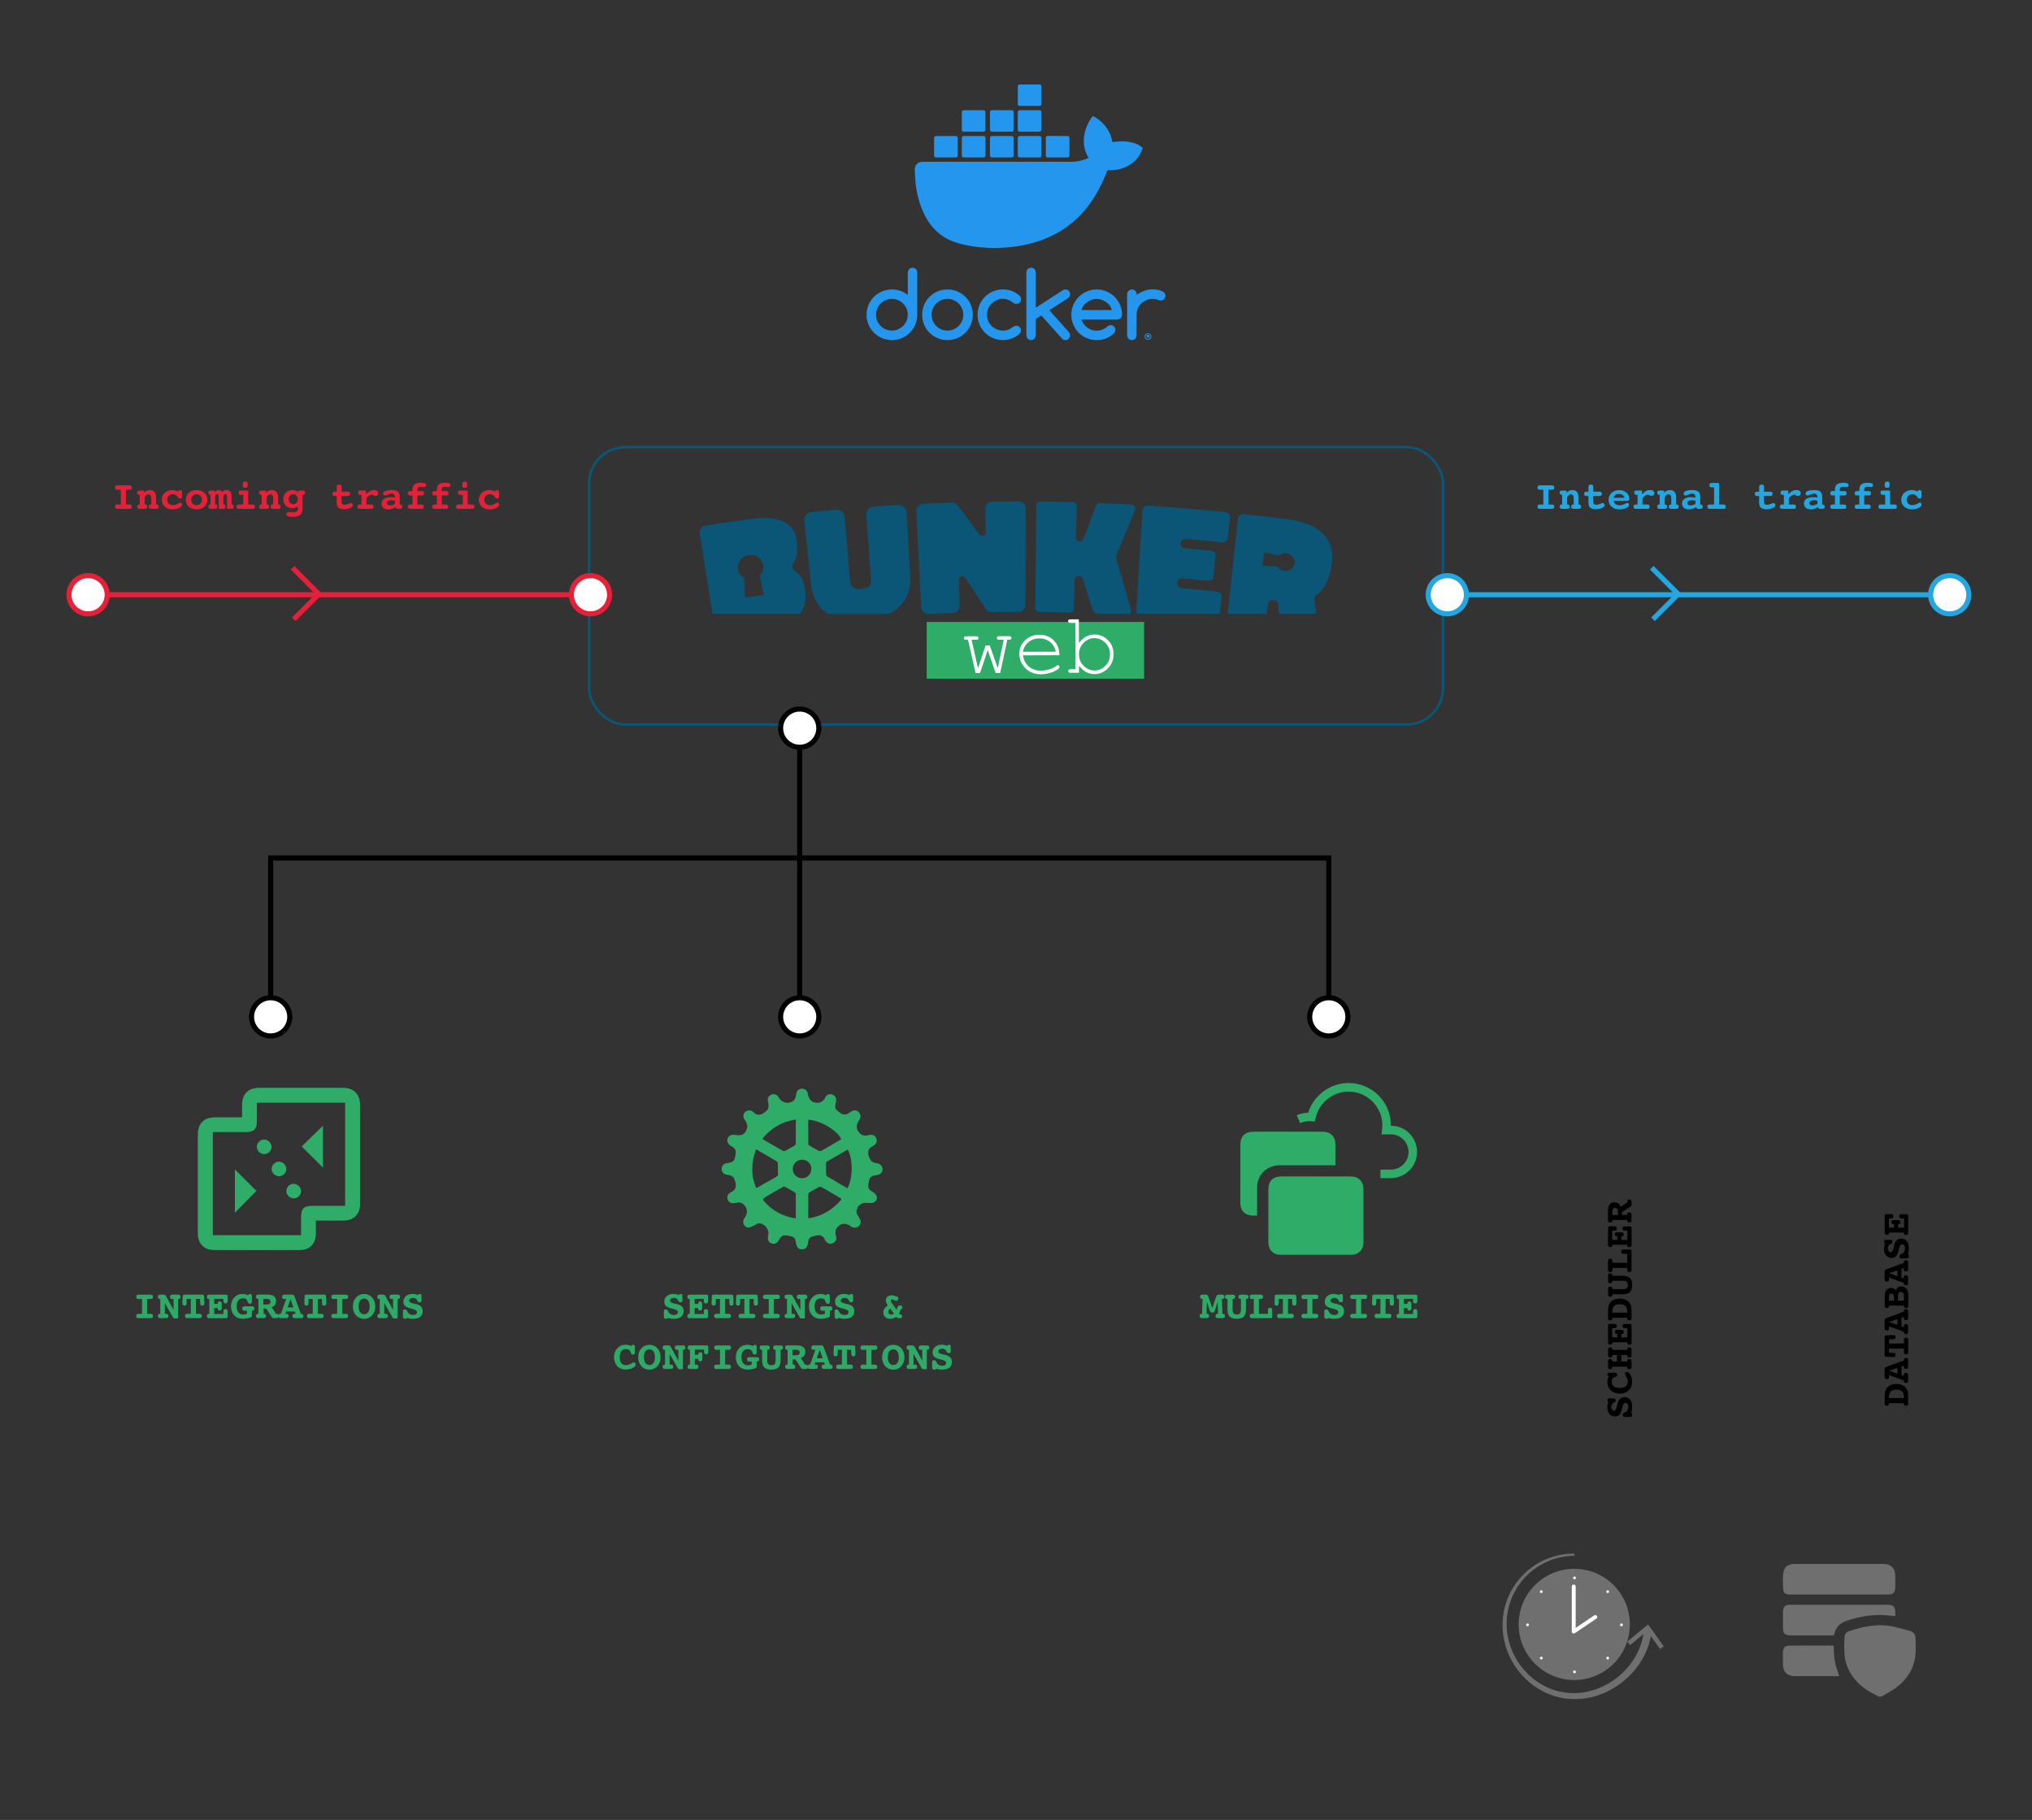 <?xml version="1.0" encoding="UTF-8"?><svg xmlns="http://www.w3.org/2000/svg" xmlns:xlink="http://www.w3.org/1999/xlink" viewBox="0 0 800 716.46"><rect x="0" y="0" width="800" height="716.46" fill="#333333" stroke="none"/><defs><clipPath id="clippath"><rect x="275.46" y="197.42" width="249.08" height="69.76" style="fill:none;"/></clipPath><clipPath id="clippath-1"><rect x="275.46" y="197.42" width="249.08" height="69.76" style="fill:none;"/></clipPath></defs><g id="Calque_1"><g id="Illustration_3"><g style="clip-path:url(#clippath);"><rect x="364.84" y="244.84" width="85.59" height="22.34" style="fill:#2eac68;"/><g style="clip-path:url(#clippath-1);"><path d="m499.13,238.04c.15-1.16,1.18-1.94,2.37-1.79.92.12,1.69.88,1.75,1.87.13,1.38.23,2.47.33,3.52h14.63c-.22-1.64-.45-3.3-.75-5.48-.09-.74.22-1.48.82-1.84,3.1-2.22,4.98-6.17,5.93-11.42,2.14-11.92-6.62-17.23-17.28-18.45-6.84-.91-10.27-1.33-17.12-2.09-1.23-.14-2.29.66-2.42,1.82-1.36,12.49-2.71,24.98-4.06,37.46h15.34c.14-1.08.28-2.16.46-3.6m-1.42-20.63c2.3.52,3.45.78,5.75,1.31.79-.73,1.9-1.12,3.08-.94,2.02.3,3.43,2.11,3.13,4.04-.29,1.93-2.15,3.25-4.16,2.95-1.16-.17-2.11-.85-2.66-1.77-2.34-.13-3.51-.19-5.85-.29.29-2.12.43-3.18.72-5.29" style="fill:#0b5577;"/><path d="m480.94,234.87c.1-.97-.67-1.9-1.66-2-5.62-.57-8.43-.83-14.05-1.3-1.06-.09-1.85-1-1.76-2.03,0-.08,0-.12.02-.19.08-.97,1.01-1.74,2.07-1.65,4.06.34,6.09.52,10.15.91.99.1,1.94-.66,2.04-1.69.32-3.25.48-4.88.81-8.14.1-.97-.7-1.89-1.71-1.99-4.12-.4-6.18-.58-10.3-.93-1.08-.09-1.89-1-1.8-2.04.08-.97,1.03-1.74,2.11-1.65,5.77.48,8.65.75,14.41,1.34,1.01.1,1.98-.64,2.09-1.68.34-3.3.52-4.96.86-8.26.1-.97-.7-1.9-1.73-2-10.19-.97-20.36-1.81-30.57-2.53-1.1-.07-2.05.72-2.11,1.69-.81,13.23-1.62,26.46-2.43,39.7-.03.45.12.87.36,1.21h32.49c.25-2.39.42-4,.71-6.77" style="fill:#0b5577;"/><path d="m445.3,240.17c-2.27-8.14-3.45-12.2-5.87-20.33-.05-.26-.03-.65.04-.91,2.91-7.31,4.4-10.96,7.44-18.25.4-.95-.3-1.97-1.4-2.03-4.98-.28-7.47-.4-12.46-.6-.69-.03-1.33.4-1.55.98-1.99,5.25-2.97,7.87-4.9,13.13-.22.58-.84,1.01-1.52.99-.88-.03-1.53-.69-1.51-1.54.14-4.95.21-7.43.36-12.39.02-.84-.65-1.51-1.54-1.54-5.12-.14-7.68-.19-12.81-.24-.9,0-1.59.63-1.6,1.48-.12,13.49-.24,26.99-.36,40.48,0,.84.64,1.5,1.49,1.51,4.85.05,7.27.1,12.12.23.85.02,1.52-.61,1.54-1.45.13-4.59.2-6.89.33-11.48.02-.84.71-1.47,1.57-1.45.05,0,.08,0,.13,0,.66.02,1.18.43,1.43,1.02,1.67,5.07,2.48,7.6,4.09,12.68.24.59.74,1,1.39,1.03,1.12.05,2.11.09,3.04.13h10.16c.36-.37.55-.92.4-1.47" style="fill:#0b5577;"/><path d="m375.17,241.32c1.5-.05,2.7-1.32,2.65-2.81-.12-4.1-.19-6.15-.31-10.25-.03-.84.62-1.38,1.35-1.4.46-.01.87.17,1.15.62,3.23,4.82,4.83,7.24,7.97,12.09.47.9,1.39,1.4,2.43,1.39,4.22-.06,6.33-.07,10.55-.07,1.5,0,2.74-1.23,2.75-2.72.05-12.67.09-25.35.14-38.02,0-1.49-1.3-2.73-2.88-2.73-4.08,0-6.12.01-10.19.06-1.58.02-2.87,1.27-2.85,2.77.06,3.74.09,5.6.15,9.34.01.78-.66,1.31-1.4,1.32-.41,0-.88-.18-1.16-.56-3.29-4.53-4.95-6.79-8.33-11.28-.5-.76-1.48-1.25-2.52-1.22-4.46.15-6.69.23-11.15.44-1.58.07-2.83,1.37-2.75,2.86.63,12.66,1.27,25.31,1.9,37.97.06,1.25.99,2.26,2.17,2.52h2.19c2.92-.13,4.82-.21,8.14-.32" style="fill:#0b5577;"/><path d="m358.29,226.23c-.54-9.82-.81-14.73-1.35-24.55-.09-1.68-1.61-2.97-3.4-2.86-3.8.22-5.7.35-9.49.62-1.79.13-3.13,1.59-3,3.28.76,10.14,1.14,15.22,1.9,25.36.21,2.78-1.26,3.54-3.83,3.75-2.57.21-4.21-.3-4.45-3.08-.87-10.14-1.3-15.2-2.17-25.34-.14-1.68-1.7-2.92-3.49-2.75-3.76.34-5.64.52-9.4.9-1.85.19-3.15,1.7-2.97,3.37,1.04,9.88,1.57,14.83,2.61,24.71.56,5.9,3.1,9.75,6.81,12.02h23.94c5.48-2.7,8.96-7.6,8.3-15.41" style="fill:#0b5577;"/><path d="m317.08,233.11c-.33-3.03-.94-6.36-3.84-8-1.22-.69-1.69-2.35-.87-3.49,1.74-2.61,1.68-5.67,1.35-8.64-.79-7.16-6.81-10.14-17.96-8.67-7.12.94-10.67,1.45-17.77,2.54-1.64.25-2.74,1.68-2.5,3.21,1.67,10.52,3.33,21.04,5,31.56h34.46c1.79-2.22,2.52-5.05,2.14-8.53m-23.75,2.16c-.15-3.1-.22-4.64-.36-7.74-1.3-.72-2.25-1.97-2.47-3.51-.38-2.66,1.57-5.13,4.35-5.51,2.78-.38,5.31,1.49,5.65,4.15.2,1.54-.39,3-1.45,4.04.69,3.02,1.03,4.53,1.72,7.56-2.98.39-4.47.59-7.45,1.01" style="fill:#0b5577;"/><path d="m367.03,241.64h-2.2c.23.05.46.08.7.07.53-.02,1.03-.05,1.5-.07" style="fill:#0b5577;"/><path d="m393.75,264.95l-1.74.02-3.14-9.05-3.05,9.07h-1.74s-2.97-13.1-2.97-13.1h-.69c-.34,0-.58-.06-.72-.2-.15-.13-.22-.31-.22-.52,0-.2.07-.37.22-.5.15-.14.38-.2.72-.2h3.87c.34-.02.58.05.72.18.15.13.22.31.22.52,0,.2-.07.37-.22.5-.15.14-.39.2-.72.2h-1.79s2.54,11.17,2.54,11.17l2.97-8.93h1.68s3.12,8.91,3.12,8.91l2.36-11.18h-1.78c-.34,0-.58-.06-.73-.19-.15-.13-.23-.31-.23-.52,0-.2.07-.37.22-.5.14-.14.39-.2.74-.2h3.86c.35-.02.59.05.74.18.15.13.22.31.22.52,0,.2-.07.37-.22.5-.15.14-.39.2-.74.2h-.67s-2.82,13.11-2.82,13.11Z" style="fill:#fff;"/><path d="m417.1,257.94l-14.36.05c.25,1.82,1.02,3.29,2.31,4.39,1.29,1.11,2.87,1.66,4.76,1.65,1.05,0,2.15-.18,3.3-.53,1.15-.35,2.09-.81,2.81-1.39.21-.17.4-.25.55-.25.18,0,.34.07.47.21.13.14.2.31.2.5,0,.19-.09.37-.27.55-.54.56-1.49,1.09-2.85,1.58-1.37.49-2.77.74-4.22.75-2.42,0-4.43-.77-6.05-2.35-1.62-1.57-2.44-3.49-2.45-5.73,0-2.05.74-3.8,2.25-5.28,1.51-1.47,3.38-2.21,5.62-2.22,2.3,0,4.2.74,5.69,2.24,1.49,1.5,2.23,3.44,2.22,5.84m-1.43-1.42c-.28-1.55-1.03-2.81-2.22-3.78-1.19-.97-2.61-1.45-4.26-1.44-1.64,0-3.06.49-4.24,1.46-1.18.97-1.91,2.24-2.2,3.82l12.92-.05Z" style="fill:#fff;"/><path d="m424.73,243.78l.04,9.34c1.69-2.22,3.74-3.34,6.14-3.34,2.06,0,3.82.73,5.29,2.22,1.47,1.49,2.21,3.32,2.22,5.49,0,2.19-.73,4.05-2.2,5.58-1.48,1.53-3.23,2.29-5.25,2.3-2.46,0-4.52-1.09-6.17-3.3v2.77s-3.29.01-3.29.01c-.34,0-.58-.06-.72-.2-.15-.13-.22-.3-.22-.5,0-.21.07-.38.22-.51.14-.13.38-.19.72-.2h1.9s-.07-18.22-.07-18.22h-1.9c-.34,0-.58-.06-.72-.19-.15-.13-.22-.31-.22-.52,0-.2.07-.37.22-.5.15-.13.39-.2.72-.2h3.3Zm12.28,13.78c0-1.78-.62-3.28-1.85-4.51-1.22-1.23-2.65-1.84-4.28-1.84-1.63,0-3.06.63-4.27,1.87-1.21,1.24-1.82,2.75-1.81,4.53,0,1.78.62,3.28,1.85,4.51,1.22,1.23,2.65,1.84,4.28,1.84,1.63,0,3.06-.63,4.27-1.87,1.21-1.24,1.82-2.75,1.81-4.53" style="fill:#fff;"/></g></g></g><path d="m341.17,122.91c.1-.52.18-1.05.32-1.57,1.15-4.41,5.18-7.44,9.78-7.39,2.14.02,4.07.65,5.79,1.92.08.06.17.11.34.23,0-.23,0-.38,0-.53,0-2.73,0-5.45,0-8.18,0-1.42,1.09-2.27,2.4-1.91.81.23,1.32.9,1.32,1.8,0,2.77,0,5.54,0,8.31,0,2.83.02,5.66,0,8.49-.04,4.51-3.09,8.37-7.46,9.5-5.69,1.47-11.44-2.27-12.37-8.06-.03-.19-.07-.37-.11-.56,0-.69,0-1.37,0-2.06Zm16.22.97c-.01-3.41-2.83-6.22-6.25-6.22-3.44,0-6.25,2.81-6.24,6.26.01,3.49,2.8,6.25,6.3,6.23,3.4-.02,6.2-2.85,6.18-6.27Z" style="fill:#2496ed;"/><path d="m409.56,33.25c.35.22.46.53.46.94-.02,2.19,0,4.37,0,6.56,0,.72-.21.93-.93.94-2.48,0-4.97,0-7.45,0-.72,0-.92-.21-.92-.94,0-2.19,0-4.37,0-6.56,0-.41.11-.72.46-.94h8.4Z" style="fill:#2496ed;"/><path d="m428.56,62.15c-3.78-6.11-1.09-13.14,1.68-16.47,3.01,1.4,6.81,4.88,7.7,10.22,1.02-.08,2.03-.2,3.05-.25,2.04-.09,4.04.14,5.98.83,1.01.36,1.9.91,2.72,1.59.23.19.14.35.08.54-1.15,3.47-3.52,5.8-6.82,7.25-2.05.9-4.23,1.2-6.46,1.15-.37,0-.51.12-.64.44-1.76,4.44-3.86,8.7-6.65,12.6-5.38,7.51-12.55,12.51-21.35,15.22-6.2,1.91-12.56,2.54-19.02,2.28-3.96-.16-7.84-.73-11.66-1.83-6.51-1.87-10.92-6.08-13.66-12.17-1.64-3.65-2.63-7.49-3.04-11.47-.18-1.75-.22-3.5-.33-5.26-.11-1.88,1.32-3.13,3.1-3.13,19.49.03,38.98.02,58.46,0,2.19,0,4.32-.43,6.34-1.3.16-.07.32-.15.5-.25Z" style="fill:#2496ed;"/><path d="m425.74,125.9c.3.55.56,1.14.92,1.65,2.15,3.04,6.5,3.51,9.27,1.03.87-.78,1.99-.77,2.71.01.71.78.63,1.99-.21,2.76-2.11,1.92-4.61,2.72-7.43,2.52-4.34-.31-7.99-3.45-8.96-7.67-1.3-5.63,2.4-11.17,8.09-12.12,5.45-.91,10.65,2.82,11.51,8.27.06.41.1.83.11,1.24.04,1.47-.65,2.18-2.12,2.18-3.6,0-7.21,0-10.81,0h-2.95s-.08.08-.12.12Zm11.98-3.83c-.55-2.66-3.73-4.69-6.72-4.34-2.43.28-5.2,2.62-5.13,4.34h11.85Z" style="fill:#2496ed;"/><path d="m407.8,121.14c.24-.15.39-.24.53-.34,3.33-2.17,6.66-4.33,10-6.49,1.29-.83,2.85-.13,2.98,1.34.07.74-.21,1.32-.86,1.74-2.29,1.47-4.57,2.96-6.86,4.44-.13.09-.26.18-.43.3.57.65,1.12,1.27,1.67,1.89,1.96,2.2,3.92,4.41,5.88,6.61.53.59.76,1.24.49,2.01-.49,1.36-2.17,1.7-3.14.61-2.59-2.9-5.17-5.8-7.76-8.7-.11-.12-.22-.24-.34-.37-.67.44-1.32.84-1.95,1.29-.13.09-.21.34-.21.52-.01,1.98,0,3.96-.01,5.94,0,1.03-.62,1.77-1.57,1.93-1.04.18-2.05-.61-2.13-1.66-.01-.18-.01-.36-.01-.54,0-8.01,0-16.02,0-24.04,0-.28,0-.57.06-.84.2-.87,1.08-1.47,1.99-1.38.89.09,1.6.81,1.66,1.7.01.21.01.42.01.63,0,4.29,0,8.58,0,12.87,0,.15,0,.29,0,.54Z" style="fill:#2496ed;"/><path d="m373.03,113.95c5.59.02,10,4.45,9.97,10.04-.03,5.51-4.49,9.92-10.03,9.9-5.55-.02-9.94-4.47-9.91-10.05.02-5.53,4.44-9.9,9.97-9.89Zm6.23,9.97c0-3.44-2.81-6.26-6.24-6.26-3.42,0-6.22,2.79-6.25,6.22-.03,3.44,2.78,6.27,6.22,6.27,3.45,0,6.26-2.79,6.27-6.23Z" style="fill:#2496ed;"/><path d="m384.88,123.88c0-5.57,4.44-9.96,10.02-9.94,2.4,0,4.52.77,6.36,2.33.66.56.88,1.27.65,2.08-.34,1.22-1.84,1.68-2.91.91-.41-.29-.81-.62-1.25-.86-2.17-1.13-4.32-1.02-6.35.31-2,1.31-2.95,3.24-2.78,5.64.18,2.49,1.48,4.29,3.76,5.27,2.28.98,4.45.66,6.41-.9.9-.71,2.11-.63,2.76.18.66.82.5,1.95-.37,2.7-3.66,3.18-10.03,3.24-13.83-1.11-1.66-1.9-2.48-4.1-2.47-6.62Z" style="fill:#2496ed;"/><path d="m447.47,115.99c.95-.49,1.84-1.05,2.8-1.42,2.21-.85,4.48-.84,6.74-.15.38.11.74.32,1.06.56.78.57.98,1.51.53,2.34-.46.85-1.37,1.2-2.28.85-1.69-.64-3.38-.73-5.04.01-2.44,1.1-3.73,3.04-3.79,5.72-.05,2.71,0,5.42-.02,8.13,0,1.27-1.13,2.12-2.35,1.79-.72-.2-1.17-.68-1.32-1.42-.04-.22-.05-.44-.05-.67,0-5.21,0-10.42,0-15.63,0-.57.08-1.1.49-1.53.53-.57,1.32-.77,2.04-.5.7.26,1.17.9,1.2,1.67,0,.1,0,.21,0,.27Z" style="fill:#2496ed;"/><path d="m394.4,51.84c-1.25,0-2.5,0-3.75,0-.65,0-.9-.24-.9-.88,0-2.23,0-4.46,0-6.7,0-.63.24-.86.88-.86,2.53,0,5.06,0,7.59,0,.62,0,.85.24.86.88,0,2.23,0,4.46,0,6.7,0,.62-.25.87-.87.87-1.26,0-2.53,0-3.79,0Z" style="fill:#2496ed;"/><path d="m383.28,51.84c-1.24,0-2.47,0-3.71,0-.67,0-.91-.24-.91-.92,0-2.2,0-4.4,0-6.61,0-.7.22-.92.9-.92,2.51,0,5.03,0,7.54,0,.63,0,.86.24.86.87,0,2.23,0,4.46,0,6.7,0,.65-.25.88-.9.88-1.26,0-2.53,0-3.79,0Z" style="fill:#2496ed;"/><path d="m405.36,51.84c-1.25,0-2.5,0-3.75,0-.68,0-.91-.23-.91-.91,0-2.2,0-4.4,0-6.61,0-.69.22-.92.9-.92,2.5,0,5,0,7.5,0,.69,0,.91.22.91.91,0,2.2,0,4.4,0,6.61,0,.7-.23.92-.94.92-1.24,0-2.47,0-3.71,0Z" style="fill:#2496ed;"/><path d="m383.32,53.54c1.27,0,2.53,0,3.8,0,.6,0,.86.24.86.83,0,2.25,0,4.5,0,6.75,0,.63-.24.85-.88.85-2.52,0-5.04,0-7.55,0-.66,0-.88-.23-.88-.9,0-2.2,0-4.41,0-6.61,0-.71.23-.92.95-.92,1.24,0,2.47,0,3.71,0Z" style="fill:#2496ed;"/><path d="m394.42,53.54c1.25,0,2.5,0,3.75,0,.65,0,.89.23.89.89,0,2.22,0,4.43,0,6.65,0,.67-.23.89-.88.9-2.51,0-5.03,0-7.54,0-.66,0-.89-.23-.89-.89,0-2.22,0-4.43,0-6.65,0-.67.24-.9.93-.9,1.25,0,2.5,0,3.75,0Z" style="fill:#2496ed;"/><path d="m416.43,53.54c1.25,0,2.5,0,3.75,0,.62,0,.87.24.87.86,0,2.23,0,4.47,0,6.7,0,.63-.24.87-.87.87-2.53,0-5.07,0-7.6,0-.61,0-.85-.23-.85-.84,0-2.25,0-4.5,0-6.75,0-.62.25-.85.89-.85,1.27,0,2.53,0,3.8,0Z" style="fill:#2496ed;"/><path d="m372.37,53.54c1.27,0,2.53,0,3.8,0,.65,0,.89.23.89.88,0,2.22,0,4.44,0,6.66,0,.67-.22.89-.88.89-2.52,0-5.04,0-7.55,0-.64,0-.87-.23-.87-.86,0-2.23,0-4.47,0-6.7,0-.63.25-.87.87-.87,1.25,0,2.5,0,3.75,0Z" style="fill:#2496ed;"/><path d="m405.38,53.54c1.24,0,2.47,0,3.71,0,.69,0,.92.22.92.9,0,2.22,0,4.43,0,6.65,0,.65-.23.89-.88.89-2.52,0-5.03,0-7.55,0-.65,0-.87-.23-.88-.9,0-2.22,0-4.43,0-6.65,0-.65.23-.89.88-.89,1.26,0,2.53,0,3.79,0Z" style="fill:#2496ed;"/><path d="m451.96,133.75c-.74,0-1.32-.56-1.32-1.28,0-.72.58-1.28,1.32-1.28.74,0,1.32.56,1.32,1.28,0,.72-.57,1.28-1.32,1.28Zm0-.28c.56,0,.97-.42.97-1,0-.58-.4-1.01-.96-1.02-.56,0-1.02.46-1.01,1.03.01.56.44.99,1,.99Z" style="fill:#2496ed;"/><path d="m452.44,133.17c-.19-.19-.38-.39-.64-.66-.03.2-.03.26-.05.32-.04.1-.1.2-.16.3-.05-.11-.12-.22-.13-.33-.02-.3,0-.59,0-.97.24,0,.45-.02.67,0,.36.04.41.21.32.55-.06.21.04.47.07.71l-.07.08Z" style="fill:#2496ed;"/><rect x="231.92" y="176.02" width="336.17" height="109.21" rx="14.3" ry="14.3" style="fill:none; stroke:#0b5577; stroke-miterlimit:10;"/><line x1="34.25" y1="234.13" x2="232.9" y2="234.13" style="fill:none; stroke:#e52139; stroke-miterlimit:10; stroke-width:2px;"/><path d="m34.68,241.65c-4.15,0-7.52-3.37-7.52-7.52s3.37-7.52,7.52-7.52,7.52,3.37,7.52,7.52-3.37,7.52-7.52,7.52Z" style="fill:#fff;"/><path d="m34.68,242.65c4.7,0,8.52-3.82,8.52-8.52s-3.82-8.52-8.52-8.52-8.52,3.82-8.52,8.52,3.82,8.52,8.52,8.52-4.7,0,0,0Zm0-15.04c3.6,0,6.52,2.92,6.52,6.52s-2.92,6.52-6.52,6.52-6.52-2.92-6.52-6.52,2.92-6.52,6.52-6.52-3.6,0,0,0Z" style="fill:#e52139;"/><path d="m232.48,241.65c4.15,0,7.52-3.37,7.52-7.52s-3.37-7.52-7.52-7.52-7.52,3.37-7.52,7.52,3.37,7.52,7.52,7.52Z" style="fill:#fff;"/><path d="m232.48,242.65c-4.7,0-8.52-3.82-8.52-8.52s3.82-8.52,8.52-8.52,8.52,3.82,8.52,8.52-3.82,8.52-8.52,8.52,4.7,0,0,0Zm0-15.04c-3.6,0-6.52,2.92-6.52,6.52s2.92,6.52,6.52,6.52,6.52-2.92,6.52-6.52-2.92-6.52-6.52-6.52,3.6,0,0,0Z" style="fill:#e52139;"/><path d="m49.59,192.79v5.83h1.31c.35,0,.61.07.76.2.15.13.23.35.23.64s-.08.52-.23.66-.41.21-.76.21h-4.64c-.35,0-.61-.07-.76-.2-.15-.14-.23-.36-.23-.66s.08-.52.23-.65c.15-.13.41-.2.77-.2h1.31v-5.83h-1.31c-.35,0-.61-.07-.76-.2-.15-.14-.23-.35-.23-.66s.08-.53.23-.66c.15-.13.41-.2.77-.2h4.64c.37,0,.63.07.77.2.15.13.22.35.22.66s-.08.52-.23.66c-.15.14-.41.2-.77.2h-1.31Z" style="fill:#e52139;"/><path d="m61.47,198.6h.1c.29,0,.51.07.66.21.15.14.22.36.22.64,0,.31-.07.53-.22.66s-.4.2-.75.2h-1.92c-.35,0-.6-.07-.75-.2-.15-.14-.23-.36-.23-.66,0-.29.07-.5.22-.64s.37-.21.67-.21h.09v-2.26c0-.62-.09-1.07-.26-1.33-.17-.26-.46-.39-.87-.39-.43,0-.79.16-1.06.47s-.41.73-.41,1.25v2.26h.09c.3,0,.52.07.66.21.15.14.22.36.22.64,0,.31-.08.53-.23.66-.15.14-.4.2-.75.2h-1.94c-.35,0-.6-.07-.75-.2-.15-.14-.23-.36-.23-.66,0-.29.07-.5.22-.64.15-.14.37-.21.66-.21h.09v-3.78h-.13c-.28,0-.5-.07-.64-.21-.15-.14-.22-.35-.22-.63,0-.31.08-.53.23-.66.15-.14.41-.2.77-.2h1.33c.15,0,.26.03.33.09.08.06.11.14.11.25v.61c.24-.38.55-.66.92-.85.37-.19.8-.29,1.29-.29.83,0,1.45.25,1.86.76.41.5.61,1.28.61,2.31v2.61Z" style="fill:#e52139;"/><path d="m70.11,193.53c.06-.2.16-.36.29-.46s.3-.15.51-.15c.28,0,.48.08.6.25.12.17.18.46.18.88v1.28c0,.32-.07.55-.2.7-.13.15-.33.23-.6.23-.19,0-.35-.04-.48-.13-.13-.09-.27-.26-.41-.51-.21-.35-.48-.62-.82-.79-.34-.17-.75-.25-1.24-.25-.61,0-1.11.2-1.5.6-.39.4-.58.91-.58,1.53,0,.65.2,1.17.6,1.57.4.4.94.59,1.62.59.61,0,1.23-.17,1.83-.51.61-.34.98-.51,1.11-.51.19,0,.35.07.48.22.13.15.19.33.19.56,0,.49-.37.93-1.11,1.31s-1.62.58-2.64.58c-1.26,0-2.29-.35-3.07-1.06s-1.18-1.62-1.18-2.73.39-2,1.17-2.72,1.77-1.09,2.95-1.09c.4,0,.79.05,1.17.15.38.1.76.25,1.13.46Z" style="fill:#e52139;"/><path d="m77.39,192.94c1.27,0,2.29.35,3.08,1.06.79.71,1.18,1.62,1.18,2.73s-.39,2.03-1.18,2.73c-.79.71-1.81,1.06-3.08,1.06s-2.28-.35-3.07-1.06c-.79-.71-1.18-1.62-1.18-2.73s.39-2.02,1.18-2.73,1.81-1.06,3.07-1.06Zm0,1.65c-.61,0-1.11.2-1.5.6-.39.4-.59.91-.59,1.53s.2,1.14.59,1.55c.39.41.89.61,1.5.61s1.11-.2,1.51-.61c.4-.41.59-.93.59-1.55s-.2-1.13-.59-1.53c-.39-.4-.9-.6-1.51-.6Z" style="fill:#e52139;"/><path d="m87.49,193.64c.22-.23.47-.41.76-.54.29-.12.59-.18.92-.18.71,0,1.22.21,1.53.63s.47,1.12.47,2.11v2.96h.11c.24,0,.43.07.55.21.12.14.18.35.18.63,0,.31-.06.54-.19.67-.13.13-.35.2-.65.2h-1.33c-.14,0-.25-.03-.33-.09s-.12-.14-.12-.25v-4.41c0-.35-.05-.61-.16-.78s-.27-.26-.48-.26c-.26,0-.46.12-.61.35-.14.23-.21.56-.21,1v2.73h.12c.24,0,.42.07.55.21s.19.35.19.63c0,.31-.07.54-.2.67-.13.13-.35.2-.66.2h-1.33c-.14,0-.25-.03-.34-.09-.08-.06-.12-.14-.12-.25v-4.41c0-.35-.05-.61-.16-.78-.1-.17-.26-.26-.47-.26-.26,0-.46.12-.61.35s-.22.57-.22.99v2.73h.12c.24,0,.43.07.55.21.12.14.18.35.18.63,0,.31-.07.54-.2.67-.13.13-.35.2-.66.2h-1.77c-.3,0-.52-.07-.65-.2s-.2-.36-.2-.66c0-.28.06-.49.18-.63s.31-.21.55-.21h.11v-3.8h-.11c-.25,0-.43-.07-.56-.22s-.19-.36-.19-.64c0-.3.07-.52.2-.65s.35-.2.66-.2h1.05c.21,0,.36.04.43.13.08.09.11.25.11.5.19-.27.42-.47.7-.61.27-.14.57-.21.91-.21.3,0,.56.06.79.18.22.12.42.3.59.54Z" style="fill:#e52139;"/><path d="m97.69,198.62h1.68c.36,0,.61.07.77.2.15.13.23.35.23.65s-.08.53-.23.66c-.15.14-.41.2-.76.2h-5.28c-.35,0-.61-.07-.76-.2-.15-.14-.23-.36-.23-.66s.07-.52.22-.65.4-.2.77-.2h1.68v-3.8h-.88c-.35,0-.6-.07-.75-.2-.15-.13-.23-.35-.23-.66s.07-.53.22-.66c.15-.13.4-.2.76-.2h2.35c.15,0,.26.03.34.09s.12.14.12.25v5.17Zm-1.12-9.04c.38,0,.63.07.76.22s.19.5.19,1.05-.06.86-.17.99c-.11.13-.38.19-.79.19s-.67-.06-.79-.18-.18-.36-.18-.72c0-.67.06-1.09.18-1.27.12-.18.39-.27.8-.27Z" style="fill:#e52139;"/><path d="m109.48,198.6h.1c.29,0,.51.07.66.21.15.14.22.36.22.64,0,.31-.07.53-.22.66s-.4.2-.75.2h-1.92c-.35,0-.6-.07-.75-.2-.15-.14-.23-.36-.23-.66,0-.29.07-.5.22-.64s.37-.21.67-.21h.09v-2.26c0-.62-.09-1.07-.26-1.33-.17-.26-.46-.39-.87-.39-.43,0-.79.16-1.06.47s-.41.73-.41,1.25v2.26h.09c.3,0,.52.07.66.21.15.14.22.36.22.64,0,.31-.08.53-.23.66-.15.14-.4.2-.75.2h-1.94c-.35,0-.6-.07-.75-.2-.15-.14-.23-.36-.23-.66,0-.29.07-.5.22-.64.15-.14.37-.21.66-.21h.09v-3.78h-.13c-.28,0-.5-.07-.64-.21-.15-.14-.22-.35-.22-.63,0-.31.08-.53.23-.66.15-.14.41-.2.77-.2h1.33c.15,0,.26.03.33.09.08.06.11.14.11.25v.61c.24-.38.55-.66.92-.85.37-.19.8-.29,1.29-.29.83,0,1.45.25,1.86.76.41.5.61,1.28.61,2.31v2.61Z" style="fill:#e52139;"/><path d="m117.4,193.84v-.41c0-.1.04-.18.11-.24.08-.05.19-.08.34-.08h1.27c.36,0,.61.07.76.2.15.13.22.35.22.65,0,.28-.07.5-.21.64-.14.15-.35.22-.63.22h-.13v5.38c0,1.14-.31,1.97-.93,2.48-.62.52-1.61.77-2.98.77-.85,0-1.47-.08-1.87-.25s-.6-.43-.6-.79c0-.25.08-.45.24-.61.16-.16.38-.23.64-.23.07,0,.29.02.67.07.38.05.73.07,1.05.07.74,0,1.26-.14,1.54-.42.28-.28.43-.79.43-1.52v-.35c-.37.21-.74.37-1.1.47-.36.1-.74.15-1.13.15-1.05,0-1.9-.33-2.57-.98s-1-1.49-1-2.52.35-1.93,1.04-2.61,1.58-1.02,2.67-1.02c.47,0,.88.07,1.23.22.35.15.66.38.92.69Zm-1.94.73c-.51,0-.93.18-1.27.55s-.5.84-.5,1.41.17,1.03.5,1.39.76.55,1.27.55.94-.18,1.28-.55.5-.83.5-1.39-.17-1.04-.5-1.41-.76-.55-1.28-.55Z" style="fill:#e52139;"/><path d="m134.46,193.55h2.38c.36,0,.61.07.77.2.15.13.23.35.23.65s-.08.53-.23.66c-.15.14-.41.2-.76.2h-2.38v2c0,.56.09.95.26,1.16s.47.31.91.31c.41,0,.89-.12,1.44-.35.55-.23.92-.35,1.11-.35.21,0,.4.08.55.25.15.17.23.37.23.61,0,.4-.36.77-1.09,1.1s-1.55.5-2.47.5c-.54,0-1.01-.07-1.41-.22s-.73-.35-.96-.62c-.17-.21-.29-.46-.37-.75-.07-.29-.11-.78-.11-1.46v-2.17h-.73c-.35,0-.61-.07-.75-.2s-.22-.36-.22-.66.07-.52.22-.65c.15-.13.4-.19.76-.19h.73v-1.83c0-.36.07-.61.22-.76s.39-.22.74-.22.59.07.74.22.22.4.22.76v1.83Z" style="fill:#e52139;"/><path d="m144.25,196.09v2.53h1.84c.35,0,.61.07.75.2s.22.35.22.65-.07.53-.22.66-.4.2-.75.2h-4.37c-.36,0-.61-.07-.77-.2-.15-.14-.23-.36-.23-.66s.07-.52.22-.65c.15-.13.41-.2.77-.2h.6v-3.8h-.34c-.36,0-.61-.07-.76-.2-.15-.13-.22-.35-.22-.66s.07-.53.21-.66c.14-.13.4-.2.76-.2h1.66c.14,0,.25.03.33.09s.12.14.12.25v1.16c.57-.61,1.1-1.04,1.59-1.3s1.02-.39,1.59-.39c.52,0,.92.12,1.23.35.3.23.45.54.45.93,0,.3-.1.55-.31.75-.21.2-.48.29-.8.29-.23,0-.51-.09-.83-.26s-.54-.26-.67-.26c-.25,0-.54.11-.88.34-.34.22-.74.57-1.2,1.04Z" style="fill:#e52139;"/><path d="m157.39,198.62h.12c.28,0,.5.07.64.22s.22.36.22.64c0,.3-.08.52-.23.65-.15.13-.41.2-.76.2h-.73c-.26,0-.45-.05-.58-.15-.13-.1-.23-.28-.32-.54-.43.29-.89.5-1.38.66s-.97.23-1.47.23c-.84,0-1.5-.21-1.98-.62-.48-.42-.72-.99-.72-1.71,0-.78.31-1.39.93-1.82.62-.43,1.49-.65,2.61-.65.25,0,.52.01.8.04s.6.07.95.12v-.15c0-.47-.11-.83-.34-1.07s-.56-.37-1-.37c-.34,0-.78.13-1.32.38-.53.25-.93.38-1.18.38s-.44-.07-.59-.21c-.15-.14-.23-.33-.23-.57,0-.42.31-.76.93-1s1.46-.37,2.52-.37,1.9.21,2.38.64c.48.43.72,1.15.72,2.17v2.9Zm-1.89-1.51c-.26-.06-.5-.1-.72-.13s-.42-.04-.61-.04c-.57,0-1.02.1-1.35.29-.33.19-.49.46-.49.8,0,.3.1.53.31.69.21.16.51.24.9.24.36,0,.7-.05,1.02-.16.32-.1.63-.27.94-.48v-1.2Z" style="fill:#e52139;"/><path d="m164.3,193.34h1.68c.36,0,.61.07.77.2.15.13.23.35.23.65s-.08.52-.23.66c-.15.14-.41.2-.76.2h-1.68v3.57h1.55c.36,0,.61.07.77.2.15.13.23.35.23.65s-.08.53-.23.66c-.15.14-.41.2-.76.2h-4.3c-.36,0-.61-.07-.77-.2-.15-.14-.23-.36-.23-.66s.07-.52.22-.65.4-.2.77-.2h.83v-3.57h-.83c-.36,0-.61-.07-.77-.2-.15-.14-.23-.35-.23-.66s.07-.53.22-.66.4-.2.77-.2h.83v-.45c0-1.02.26-1.75.79-2.18.53-.43,1.42-.64,2.69-.64.66,0,1.14.08,1.45.23.31.16.46.4.46.73,0,.22-.07.39-.21.52-.14.13-.32.2-.56.2-.17,0-.42-.02-.73-.07-.32-.05-.54-.07-.66-.07-.48,0-.82.11-1.02.32s-.29.6-.29,1.14v.26Z" style="fill:#e52139;"/><path d="m173.9,193.34h1.68c.36,0,.61.07.77.2.15.13.23.35.23.65s-.08.52-.23.66c-.15.14-.41.2-.76.2h-1.68v3.57h1.55c.36,0,.61.07.77.2.15.13.23.35.23.65s-.08.53-.23.66c-.15.14-.41.2-.76.2h-4.3c-.36,0-.61-.07-.77-.2-.15-.14-.23-.36-.23-.66s.07-.52.22-.65.4-.2.77-.2h.83v-3.57h-.83c-.36,0-.61-.07-.77-.2-.15-.14-.23-.35-.23-.66s.07-.53.22-.66.4-.2.77-.2h.83v-.45c0-1.02.26-1.75.79-2.18.53-.43,1.42-.64,2.69-.64.66,0,1.14.08,1.45.23.31.16.46.4.46.73,0,.22-.07.39-.21.52-.14.13-.32.2-.56.2-.17,0-.42-.02-.73-.07-.32-.05-.54-.07-.66-.07-.48,0-.82.11-1.02.32s-.29.6-.29,1.14v.26Z" style="fill:#e52139;"/><path d="m184.1,198.62h1.68c.36,0,.61.07.77.2.15.13.23.35.23.65s-.08.53-.23.66c-.15.14-.41.2-.76.2h-5.28c-.35,0-.61-.07-.76-.2-.15-.14-.23-.36-.23-.66s.07-.52.22-.65.4-.2.77-.2h1.68v-3.8h-.88c-.35,0-.6-.07-.75-.2-.15-.13-.23-.35-.23-.66s.07-.53.22-.66c.15-.13.4-.2.76-.2h2.35c.15,0,.26.03.34.09s.12.14.12.25v5.17Zm-1.12-9.04c.38,0,.63.07.76.22s.19.5.19,1.05-.06.86-.17.99c-.11.13-.38.19-.79.19s-.67-.06-.79-.18-.18-.36-.18-.72c0-.67.06-1.09.18-1.27.12-.18.39-.27.8-.27Z" style="fill:#e52139;"/><path d="m194.93,193.53c.06-.2.16-.36.29-.46s.3-.15.51-.15c.28,0,.48.08.6.25.12.17.18.46.18.88v1.28c0,.32-.07.55-.2.7-.13.15-.33.23-.6.23-.19,0-.35-.04-.48-.13-.13-.09-.27-.26-.41-.51-.21-.35-.48-.62-.82-.79-.34-.17-.75-.25-1.24-.25-.61,0-1.11.2-1.5.6-.39.4-.58.91-.58,1.53,0,.65.2,1.17.6,1.57.4.4.94.59,1.62.59.61,0,1.23-.17,1.83-.51.61-.34.98-.51,1.11-.51.19,0,.35.07.48.22.13.15.19.33.19.56,0,.49-.37.93-1.11,1.31s-1.62.58-2.64.58c-1.26,0-2.29-.35-3.07-1.06s-1.18-1.62-1.18-2.73.39-2,1.17-2.72,1.77-1.09,2.95-1.09c.4,0,.79.05,1.17.15.38.1.76.25,1.13.46Z" style="fill:#e52139;"/><polyline points="115.18 223.5 125.56 233.88 115.65 243.78" style="fill:none; stroke:#e52139; stroke-miterlimit:10; stroke-width:2px;"/><line x1="569.38" y1="234.13" x2="768.03" y2="234.13" style="fill:none; stroke:#24a7e0; stroke-miterlimit:10; stroke-width:2px;"/><path d="m569.81,241.65c-4.15,0-7.52-3.37-7.52-7.52s3.37-7.52,7.52-7.52,7.52,3.37,7.52,7.52-3.37,7.52-7.52,7.52Z" style="fill:#fff;"/><path d="m569.81,242.65c4.7,0,8.52-3.82,8.52-8.52s-3.82-8.52-8.52-8.52-8.52,3.82-8.52,8.52,3.82,8.52,8.52,8.52-4.7,0,0,0Zm0-15.04c3.6,0,6.52,2.92,6.52,6.52s-2.92,6.52-6.52,6.52-6.52-2.92-6.52-6.52,2.92-6.52,6.52-6.52-3.6,0,0,0Z" style="fill:#24a7e0;"/><path d="m767.61,241.65c4.15,0,7.52-3.37,7.52-7.52s-3.37-7.52-7.52-7.52-7.52,3.37-7.52,7.52,3.37,7.52,7.52,7.52Z" style="fill:#fff;"/><path d="m767.61,242.65c-4.7,0-8.52-3.82-8.52-8.52s3.82-8.52,8.52-8.52,8.52,3.82,8.52,8.52-3.82,8.52-8.52,8.52,4.7,0,0,0Zm0-15.04c-3.6,0-6.52,2.92-6.52,6.52s2.92,6.52,6.52,6.52,6.52-2.92,6.52-6.52-2.92-6.52-6.52-6.52,3.6,0,0,0Z" style="fill:#24a7e0;"/><path d="m609.62,192.79v5.83h1.31c.35,0,.61.07.76.2s.23.35.23.64-.08.52-.23.66-.41.21-.76.21h-4.64c-.35,0-.61-.07-.76-.2s-.23-.36-.23-.66.08-.52.23-.65.41-.2.77-.2h1.31v-5.83h-1.31c-.35,0-.61-.07-.76-.2s-.23-.35-.23-.66.08-.53.23-.66.41-.2.77-.2h4.64c.37,0,.63.07.77.2s.22.35.22.66-.08.52-.23.66-.41.2-.77.2h-1.31Z" style="fill:#24a7e0;"/><path d="m621.49,198.6h.1c.29,0,.51.07.66.21s.22.36.22.64c0,.31-.07.53-.22.66s-.4.2-.75.2h-1.92c-.35,0-.6-.07-.75-.2s-.23-.36-.23-.66c0-.29.07-.5.22-.64s.37-.21.67-.21h.09v-2.26c0-.62-.09-1.07-.26-1.33s-.46-.39-.87-.39c-.43,0-.79.16-1.06.47s-.41.73-.41,1.25v2.26h.09c.3,0,.52.07.66.21s.22.36.22.64c0,.31-.08.53-.23.66s-.4.2-.75.2h-1.94c-.35,0-.6-.07-.75-.2s-.23-.36-.23-.66c0-.29.07-.5.22-.64s.37-.21.66-.21h.09v-3.78h-.13c-.28,0-.5-.07-.64-.21s-.22-.35-.22-.63c0-.31.08-.53.23-.66s.41-.2.77-.2h1.33c.15,0,.26.03.33.09s.11.14.11.25v.61c.24-.38.55-.66.92-.85s.8-.29,1.29-.29c.83,0,1.45.25,1.86.76s.61,1.28.61,2.31v2.61Z" style="fill:#24a7e0;"/><path d="m627.27,193.55h2.38c.36,0,.61.07.77.2s.23.35.23.65-.08.53-.23.66-.41.2-.76.2h-2.38v2c0,.56.09.95.26,1.16s.47.31.91.31c.41,0,.89-.12,1.44-.35s.92-.35,1.11-.35c.21,0,.4.08.55.25s.23.37.23.61c0,.4-.36.77-1.09,1.1s-1.55.5-2.47.5c-.54,0-1.01-.07-1.41-.22s-.73-.35-.96-.62c-.17-.21-.29-.46-.37-.75s-.11-.78-.11-1.46v-2.17h-.73c-.35,0-.61-.07-.75-.2s-.22-.36-.22-.66.07-.52.22-.65.4-.19.76-.19h.73v-1.83c0-.36.07-.61.22-.76s.39-.22.74-.22.59.07.74.22.22.4.22.76v1.83Z" style="fill:#24a7e0;"/><path d="m635.29,197.18c.14.58.4,1.01.79,1.3s.91.43,1.55.43,1.28-.16,1.91-.47,1.01-.47,1.14-.47c.19,0,.35.07.47.21s.18.33.18.55c0,.49-.36.91-1.09,1.27s-1.62.53-2.69.53c-1.26,0-2.29-.35-3.07-1.06s-1.18-1.62-1.18-2.73.39-2.02,1.18-2.73,1.81-1.06,3.07-1.06c1.12,0,2.06.33,2.8,1s1.11,1.48,1.11,2.44c0,.31-.07.52-.22.63s-.45.17-.92.17h-5.04Zm4.21-1.22c-.09-.48-.32-.86-.68-1.12s-.84-.4-1.43-.4-1.02.13-1.37.38-.59.63-.72,1.14h4.21Z" style="fill:#24a7e0;"/><path d="m646.66,196.09v2.53h1.84c.35,0,.61.07.75.2s.22.35.22.65-.07.53-.22.66-.4.2-.75.2h-4.37c-.36,0-.61-.07-.77-.2s-.23-.36-.23-.66.08-.52.22-.65c.15-.13.41-.2.77-.2h.6v-3.8h-.34c-.36,0-.61-.07-.76-.2-.15-.13-.22-.35-.22-.66s.07-.53.21-.66.4-.2.76-.2h1.66c.14,0,.25.03.33.09s.12.14.12.25v1.16c.57-.61,1.1-1.04,1.59-1.3s1.02-.39,1.59-.39c.52,0,.92.12,1.23.35s.45.54.45.93c0,.3-.1.55-.31.75s-.48.29-.8.29c-.23,0-.51-.09-.83-.26s-.54-.26-.67-.26c-.25,0-.54.11-.88.34s-.74.57-1.2,1.04Z" style="fill:#24a7e0;"/><path d="m659.9,198.6h.1c.29,0,.51.07.66.21s.22.36.22.64c0,.31-.07.53-.22.66s-.4.2-.75.2h-1.92c-.35,0-.6-.07-.75-.2s-.23-.36-.23-.66c0-.29.07-.5.22-.64s.37-.21.67-.21h.09v-2.26c0-.62-.09-1.07-.26-1.33s-.46-.39-.87-.39c-.43,0-.79.16-1.06.47s-.41.73-.41,1.25v2.26h.09c.3,0,.52.07.66.21s.22.36.22.64c0,.31-.08.53-.23.66s-.4.2-.75.2h-1.94c-.35,0-.6-.07-.75-.2s-.23-.36-.23-.66c0-.29.07-.5.22-.64s.37-.21.66-.21h.09v-3.78h-.13c-.28,0-.5-.07-.64-.21s-.22-.35-.22-.63c0-.31.08-.53.23-.66s.41-.2.77-.2h1.33c.15,0,.26.03.33.09s.11.14.11.25v.61c.24-.38.55-.66.92-.85s.8-.29,1.29-.29c.83,0,1.45.25,1.86.76s.61,1.28.61,2.31v2.61Z" style="fill:#24a7e0;"/><path d="m669.4,198.62h.12c.28,0,.5.07.64.22s.22.36.22.64c0,.3-.08.52-.23.65s-.41.2-.76.2h-.73c-.26,0-.45-.05-.58-.15s-.23-.28-.32-.54c-.43.29-.89.5-1.38.66s-.97.23-1.47.23c-.84,0-1.5-.21-1.98-.62s-.72-.99-.72-1.71c0-.78.31-1.39.93-1.82s1.49-.65,2.61-.65c.25,0,.52.01.8.04s.6.07.95.12v-.15c0-.47-.11-.83-.34-1.07s-.56-.37-1-.37c-.34,0-.78.13-1.32.38s-.93.38-1.18.38-.44-.07-.59-.21-.23-.33-.23-.57c0-.42.31-.76.93-1s1.46-.37,2.52-.37,1.9.21,2.38.64.72,1.15.72,2.17v2.9Zm-1.89-1.51c-.26-.06-.5-.1-.72-.13s-.42-.04-.61-.04c-.57,0-1.02.1-1.35.29s-.49.46-.49.8c0,.3.1.53.31.69s.51.24.9.24c.36,0,.7-.05,1.02-.16s.63-.27.94-.48v-1.2Z" style="fill:#24a7e0;"/><path d="m676.78,198.62h1.68c.36,0,.61.07.76.2s.22.35.22.65-.07.53-.22.66-.4.2-.75.2h-5.3c-.35,0-.6-.07-.75-.2s-.22-.36-.22-.66.07-.52.21-.65.39-.19.75-.19h1.68v-6.78h-.86c-.35,0-.61-.07-.76-.21s-.23-.36-.23-.66.08-.53.23-.66.41-.2.77-.2h2.34c.15,0,.26.03.34.09s.12.14.12.25v8.18Z" style="fill:#24a7e0;"/><path d="m694.48,193.55h2.38c.36,0,.61.07.77.2s.23.35.23.65-.08.53-.23.66-.41.2-.76.2h-2.38v2c0,.56.09.95.26,1.16s.47.31.91.31c.41,0,.89-.12,1.44-.35s.92-.35,1.11-.35c.21,0,.4.08.55.25s.23.37.23.61c0,.4-.36.77-1.09,1.1s-1.55.5-2.47.5c-.54,0-1.01-.07-1.41-.22s-.73-.35-.96-.62c-.17-.21-.29-.46-.37-.75s-.11-.78-.11-1.46v-2.17h-.73c-.35,0-.61-.07-.75-.2s-.22-.36-.22-.66.07-.52.22-.65.4-.19.76-.19h.73v-1.83c0-.36.07-.61.22-.76s.39-.22.74-.22.59.07.74.22.22.4.22.76v1.83Z" style="fill:#24a7e0;"/><path d="m704.27,196.09v2.53h1.84c.35,0,.61.07.75.2s.22.35.22.65-.07.53-.22.66-.4.2-.75.2h-4.37c-.36,0-.61-.07-.77-.2s-.23-.36-.23-.66.08-.52.22-.65c.15-.13.41-.2.77-.2h.6v-3.8h-.34c-.36,0-.61-.07-.76-.2-.15-.13-.22-.35-.22-.66s.07-.53.21-.66.4-.2.76-.2h1.66c.14,0,.25.03.33.09s.12.14.12.25v1.16c.57-.61,1.1-1.04,1.59-1.3s1.02-.39,1.59-.39c.52,0,.92.12,1.23.35s.45.54.45.93c0,.3-.1.55-.31.75s-.48.29-.8.29c-.23,0-.51-.09-.83-.26s-.54-.26-.67-.26c-.25,0-.54.11-.88.34s-.74.57-1.2,1.04Z" style="fill:#24a7e0;"/><path d="m717.41,198.62h.12c.28,0,.5.07.64.22s.22.36.22.64c0,.3-.08.52-.23.65s-.41.2-.76.2h-.73c-.26,0-.45-.05-.58-.15s-.23-.28-.32-.54c-.43.29-.89.5-1.38.66s-.97.23-1.47.23c-.84,0-1.5-.21-1.98-.62s-.72-.99-.72-1.71c0-.78.31-1.39.93-1.82s1.49-.65,2.61-.65c.25,0,.52.01.8.04s.6.07.95.12v-.15c0-.47-.11-.83-.34-1.07s-.56-.37-1-.37c-.34,0-.78.13-1.32.38s-.93.38-1.18.38-.44-.07-.59-.21-.23-.33-.23-.57c0-.42.31-.76.93-1s1.46-.37,2.52-.37,1.9.21,2.38.64.72,1.15.72,2.17v2.9Zm-1.89-1.51c-.26-.06-.5-.1-.72-.13s-.42-.04-.61-.04c-.57,0-1.02.1-1.35.29s-.49.46-.49.8c0,.3.1.53.31.69s.51.24.9.24c.36,0,.7-.05,1.02-.16s.63-.27.94-.48v-1.2Z" style="fill:#24a7e0;"/><path d="m724.33,193.34h1.68c.36,0,.61.07.77.2s.23.35.23.65-.08.52-.23.66-.41.2-.76.2h-1.68v3.57h1.55c.36,0,.61.07.77.2s.23.35.23.65-.08.53-.23.66-.41.2-.76.2h-4.3c-.36,0-.61-.07-.77-.2s-.23-.36-.23-.66.07-.52.22-.65.41-.2.77-.2h.83v-3.57h-.83c-.36,0-.61-.07-.77-.2s-.23-.35-.23-.66.07-.53.22-.66.41-.2.77-.2h.83v-.45c0-1.02.26-1.75.79-2.18s1.42-.64,2.69-.64c.66,0,1.14.08,1.45.23s.46.4.46.73c0,.22-.07.39-.21.52s-.32.2-.56.2c-.17,0-.42-.02-.73-.07s-.54-.07-.66-.07c-.48,0-.82.11-1.02.32s-.29.6-.29,1.14v.26Z" style="fill:#24a7e0;"/><path d="m733.93,193.34h1.68c.36,0,.61.07.77.2s.23.35.23.65-.08.52-.23.66-.41.2-.76.2h-1.68v3.57h1.55c.36,0,.61.07.77.2s.23.35.23.65-.08.53-.23.66-.41.2-.76.2h-4.3c-.36,0-.61-.07-.77-.2s-.23-.36-.23-.66.07-.52.22-.65.41-.2.77-.2h.83v-3.57h-.83c-.36,0-.61-.07-.77-.2s-.23-.35-.23-.66.07-.53.22-.66.41-.2.77-.2h.83v-.45c0-1.02.26-1.75.79-2.18s1.42-.64,2.69-.64c.66,0,1.14.08,1.45.23s.46.4.46.73c0,.22-.07.39-.21.52s-.32.2-.56.2c-.17,0-.42-.02-.73-.07s-.54-.07-.66-.07c-.48,0-.82.11-1.02.32s-.29.6-.29,1.14v.26Z" style="fill:#24a7e0;"/><path d="m744.12,198.62h1.68c.36,0,.61.07.77.2s.23.35.23.65-.08.53-.23.66-.41.2-.76.2h-5.28c-.35,0-.61-.07-.76-.2s-.23-.36-.23-.66.07-.52.22-.65.41-.2.77-.2h1.68v-3.8h-.88c-.35,0-.6-.07-.75-.2s-.23-.35-.23-.66.07-.53.22-.66.4-.2.76-.2h2.35c.15,0,.26.03.34.09s.12.14.12.25v5.17Zm-1.12-9.04c.38,0,.63.07.76.22s.19.5.19,1.05-.06.86-.17.99-.38.19-.79.19-.67-.06-.79-.18-.18-.36-.18-.72c0-.67.06-1.09.18-1.27s.39-.27.8-.27Z" style="fill:#24a7e0;"/><path d="m754.95,193.53c.06-.2.16-.36.29-.46s.3-.15.51-.15c.28,0,.48.08.6.25s.18.46.18.88v1.28c0,.32-.07.55-.2.7s-.33.23-.6.23c-.19,0-.35-.04-.48-.13s-.27-.26-.41-.51c-.21-.35-.48-.62-.82-.79s-.75-.25-1.24-.25c-.61,0-1.11.2-1.5.6s-.58.91-.58,1.53c0,.65.2,1.17.6,1.57s.94.59,1.62.59c.61,0,1.23-.17,1.83-.51s.98-.51,1.11-.51c.19,0,.35.07.48.22s.19.33.19.56c0,.49-.37.93-1.11,1.31s-1.62.58-2.64.58c-1.26,0-2.29-.35-3.07-1.06s-1.18-1.62-1.18-2.73.39-2,1.17-2.72,1.77-1.09,2.95-1.09c.4,0,.79.05,1.17.15s.76.25,1.13.46Z" style="fill:#24a7e0;"/><polyline points="650.31 223.5 660.69 233.88 650.78 243.78" style="fill:none; stroke:#24a7e0; stroke-miterlimit:10; stroke-width:2px;"/><line x1="314.85" y1="286.22" x2="314.85" y2="400.73" style="fill:none; stroke:#000; stroke-miterlimit:10; stroke-width:2px;"/><path d="m307.33,286.65c0-4.15,3.37-7.52,7.52-7.52s7.52,3.37,7.52,7.52-3.37,7.52-7.52,7.52-7.52-3.37-7.52-7.52Z" style="fill:#fff;"/><path d="m306.33,286.65c0,4.7,3.82,8.52,8.52,8.52s8.52-3.82,8.52-8.52-3.82-8.52-8.52-8.52-8.52,3.82-8.52,8.52,0-4.7,0,0Zm15.04,0c0,3.6-2.92,6.52-6.52,6.52s-6.52-2.92-6.52-6.52,2.92-6.52,6.52-6.52,6.52,2.92,6.52,6.52,0-3.6,0,0Z"/><path d="m307.33,400.3c0,4.15,3.37,7.52,7.52,7.52s7.52-3.37,7.52-7.52-3.37-7.52-7.52-7.52-7.52,3.37-7.52,7.52Z" style="fill:#fff;"/><path d="m306.33,400.3c0-4.7,3.82-8.52,8.52-8.52s8.52,3.82,8.52,8.52-3.82,8.52-8.52,8.52-8.52-3.82-8.52-8.52,0,4.7,0,0Zm15.04,0c0-3.6-2.92-6.52-6.52-6.52s-6.52,2.92-6.52,6.52,2.92,6.52,6.52,6.52,6.52-2.92,6.52-6.52,0,3.6,0,0Z"/><polyline points="106.56 400.73 106.56 337.77 523.14 337.77 523.14 400.73" style="fill:none; stroke:#000; stroke-miterlimit:10; stroke-width:2px;"/><path d="m114.08,400.3c0,4.15-3.37,7.52-7.52,7.52s-7.52-3.37-7.52-7.52,3.37-7.52,7.52-7.52,7.52,3.37,7.52,7.52Z" style="fill:#fff;"/><path d="m115.08,400.3c0-4.7-3.82-8.52-8.52-8.52s-8.52,3.82-8.52,8.52,3.82,8.52,8.52,8.52,8.52-3.82,8.52-8.52,0,4.7,0,0Zm-15.04,0c0-3.6,2.92-6.52,6.52-6.52s6.52,2.92,6.52,6.52-2.92,6.52-6.52,6.52-6.52-2.92-6.52-6.52,0,3.6,0,0Z"/><path d="m515.63,400.3c0,4.15,3.37,7.52,7.52,7.52s7.52-3.37,7.52-7.52-3.37-7.52-7.52-7.52-7.52,3.37-7.52,7.52Z" style="fill:#fff;"/><path d="m514.63,400.3c0-4.7,3.82-8.52,8.52-8.52s8.52,3.82,8.52,8.52-3.82,8.52-8.52,8.52-8.52-3.82-8.52-8.52,0,4.7,0,0Zm15.04,0c0-3.6-2.92-6.52-6.52-6.52s-6.52,2.92-6.52,6.52,2.92,6.52,6.52,6.52,6.52-2.92,6.52-6.52,0,3.6,0,0Z"/><path d="m124.35,480.5c0,1.8,0,3.49,0,5.17-.01,3.86-2.32,6.39-6.18,6.42-11.37.07-22.74.07-34.11,0-3.78-.02-6.18-2.66-6.18-6.46,0-12.94,0-25.88,0-38.82,0-4.57,2.36-6.95,6.92-6.96,3.46,0,6.92,0,10.5,0,0-1.66,0-3.22,0-4.78.01-4.41,2.39-6.82,6.8-6.83,11.01-.01,22.01-.01,33.02,0,4.09,0,6.63,2.55,6.64,6.67.01,13.02,0,26.04,0,39.06,0,4.02-2.42,6.49-6.46,6.53-3.59.04-7.18,0-10.96,0Zm-40.57-34.84v40.59h34.76c0-2.3,0-4.55,0-6.79,0-3.81.96-4.76,4.82-4.76,3.75,0,7.5,0,11.25,0h1.27v-40.59h-34.63c-.06.13-.11.2-.11.27-.01,2.34-.02,4.68-.02,7.01,0,3.16-1.13,4.27-4.32,4.27-4.31,0-8.62,0-13.02,0Z" style="fill:#2eac68;"/><path d="m92.47,477.43v-17.06c2.87,2.87,5.67,5.67,8.47,8.46-2.75,2.79-5.52,5.61-8.47,8.59Z" style="fill:#2eac68;"/><path d="m118.77,451.34c2.76-2.7,5.57-5.45,8.38-8.19v16.51c-2.75-2.73-5.55-5.52-8.38-8.32Z" style="fill:#2eac68;"/><path d="m104,448.59c1.52.02,2.93,1.45,2.91,2.96-.02,1.53-1.34,2.8-2.9,2.79-1.59-.02-2.94-1.38-2.89-2.93.05-1.55,1.36-2.83,2.88-2.82Z" style="fill:#2eac68;"/><path d="m112.72,460.23c0,1.52-1.31,2.82-2.86,2.82-1.54,0-2.89-1.28-2.92-2.78-.03-1.6,1.28-2.96,2.86-2.97,1.54,0,2.93,1.38,2.93,2.93Z" style="fill:#2eac68;"/><path d="m115.61,466.02c1.52.01,2.94,1.44,2.92,2.95-.02,1.53-1.33,2.8-2.89,2.79-1.59,0-2.94-1.37-2.9-2.92.04-1.55,1.35-2.84,2.87-2.83Z" style="fill:#2eac68;"/><path d="m291.01,473.34c-.8.13-1.47.27-2.14.33-1.18.1-2-.43-2.38-1.49-.37-1.04-.04-1.96.94-2.65.03-.02.06-.04.09-.05,2.72-1.29,2.5-2.84,1.48-5.64-.16-.44-.78-.8-1.27-1.02-.54-.24-1.19-.25-1.78-.4-1.22-.29-1.86-1.13-1.81-2.34.05-1.21.67-1.92,1.89-2.15.1-.02.2-.04.3-.05,2.54-.45,2.81-.73,3.23-3.26.3-1.85-.05-2.56-1.71-3.46-1.25-.68-1.78-1.8-1.39-2.93.39-1.14,1.48-1.69,2.89-1.45.03,0,.07,0,.1.02,2.66.51,4.16-.4,4.77-3.07.14-.6-.21-1.35-.45-1.99-.17-.46-.58-.83-.82-1.28-.5-.95-.32-1.99.43-2.7.75-.7,1.82-.83,2.73-.32.12.07.24.13.33.23,1.84,1.94,3.58,1.34,5.68-.74.36-.36.46-1.1.47-1.67,0-.73-.25-1.47-.31-2.2-.08-1.05.48-1.74,1.41-2.13.93-.39,1.94-.14,2.58.62.15.18.28.38.39.59,1.16,2.13,4.12,2.68,5.9,1.02.36-.34.54-.91.71-1.41.15-.44.15-.94.25-1.4.26-1.1,1.08-1.76,2.18-1.78,1.09-.02,1.97.63,2.26,1.68.06.23.11.46.15.7.45,2.35,2.21,3.59,4.59,3.1.59-.12,1.15-.64,1.62-1.08.33-.31.48-.81.74-1.2.63-.91,1.59-1.24,2.57-.89,1.06.37,1.66,1.21,1.57,2.33-.04.57-.15,1.14-.3,1.7-.25.93,0,1.71.71,2.29,1.07.87,2.13,1.9,3.7,1.43.5-.15.96-.48,1.39-.8,1.23-.93,2.37-.97,3.32-.09.95.88,1.02,2.05.19,3.29-1.44,2.14-1.22,3.91.81,5.55.44.35,1.16.46,1.76.48.59.02,1.19-.24,1.8-.31,1.12-.13,2.07.45,2.44,1.42.39,1.05.04,2.08-.94,2.74-.34.23-.71.4-1.05.63-.22.15-.46.3-.63.5-1.38,1.62-.16,5.27,1.9,5.72.43.09.87.15,1.3.24,1.07.23,1.83,1.15,1.86,2.25.03,1.05-.64,1.92-1.73,2.22-.26.07-.53.14-.79.18-2.01.27-2.53.72-2.89,2.53-.48,2.41-.25,2.98,1.6,4.07,1.88,1.11,2.18,3.07.51,4.04-.6.35-1.51.4-2.23.28-2.47-.4-4.38.76-4.72,3.24-.1.71.43,1.57.84,2.26.49.83,1.07,1.57.71,2.62-.51,1.49-2.24,2.1-3.55,1.23-.08-.06-.16-.12-.24-.18-2.1-1.56-4.2-1.25-5.7.93-.29.42-.35,1.06-.35,1.6,0,.56.21,1.13.3,1.69.19,1.14-.29,2.01-1.33,2.46-1,.44-1.94.22-2.64-.64-.28-.34-.52-.72-.71-1.11-.55-1.08-1.46-1.5-2.61-1.36-.77.09-1.53.29-2.27.52-.87.26-1.3.93-1.45,1.8-.02.1-.01.2-.02.3-.22,1.99-1,2.9-2.47,2.9-1.39,0-2.14-.88-2.42-2.85-.22-1.52-.61-1.99-2.1-2.35-.62-.15-1.26-.29-1.9-.32-1.03-.05-1.81.38-2.32,1.33-.95,1.79-1.93,2.33-3.23,1.87-1.31-.47-1.69-1.53-1.28-3.5.45-2.11-1.71-4.63-3.88-4.39-.65.07-1.23.64-1.87.91-.69.3-1.43.77-2.13.73-1.51-.09-2.4-1.8-1.81-3.2.13-.31.33-.59.53-.86,1.4-1.89.76-4.54-1.37-5.6-.32-.16-.71-.18-.95-.24Zm42.72-20.81c-2.77,1.61-5.55,3.2-8.3,4.84-.17.1-.23.51-.23.77,0,1.34,0,2.68.05,4.02.01.32.12.78.35.91,2.66,1.6,5.35,3.14,8.03,4.7,2-3.4,2.42-11.13.1-15.25Zm-20.41,27.14c0-3.29,0-6.51-.02-9.72,0-.19-.24-.44-.43-.56-1.18-.71-2.37-1.41-3.58-2.06-.28-.15-.77-.22-1.03-.08-2.07,1.15-4.11,2.36-6.17,3.55-2.09,1.21-2.11,1.22-.44,2.97,3.16,3.31,7.05,5.18,11.67,5.9Zm17.87-31.19c-1.23-3.04-7.62-7.37-12.98-7.67,0,3.19,0,6.37.02,9.55,0,.22.27.51.49.64,1.16.69,2.32,1.37,3.52,1.99.3.16.81.25,1.07.1,2.64-1.5,5.26-3.06,7.88-4.61Zm-33.47,19.19c.19-.06.3-.07.38-.11,2.62-1.48,5.24-2.95,7.85-4.47.21-.12.37-.52.37-.79,0-1.31-.14-2.63-.08-3.94.03-.63-.05-.97-.62-1.29-2.06-1.16-4.09-2.38-6.13-3.58-.57-.33-1.14-.66-1.82-1.05-1.92,5.18-2.09,10.18.05,15.22Zm15.6-26.97c-5.42.85-9.73,3.35-13.15,7.56.22.2.34.36.51.45,2.54,1.48,5.08,2.97,7.65,4.4.25.14.75,0,1.05-.17,1.13-.6,2.23-1.24,3.32-1.91.26-.16.58-.49.59-.74.04-3.15.03-6.29.03-9.6Zm4.89,38.96c5.29-.81,9.41-3.33,12.79-7.16.49-.56.02-.74-.36-.97-2.42-1.42-4.83-2.86-7.27-4.24-.27-.15-.8-.05-1.12.11-1.2.61-2.36,1.29-3.52,1.98-.22.13-.5.4-.5.6-.03,3.18-.02,6.36-.02,9.69Zm-2.36-23.12c-2.06-.02-3.72,1.6-3.74,3.63-.02,2.01,1.57,3.63,3.58,3.67,2.09.03,3.74-1.62,3.73-3.74,0-1.96-1.59-3.54-3.57-3.56Z" style="fill:#2eac68;"/><path d="m543.49,463.84l-.02-3.38,4.12-.02c3.83,0,6.95-3.11,6.95-6.94s-3.11-6.94-6.94-6.94h-3.7l.23-1.9c.07-.56.1-1.11.1-1.64,0-7.33-5.96-13.29-13.29-13.29-6.17,0-11.63,4.37-12.97,10.38l-.31,1.41-1.6-.11c-1.44-.1-2.88.17-4.21.73l-1.32-3.11c1.43-.61,2.95-.95,4.51-1.01,2.15-6.84,8.63-11.68,15.9-11.68,9.19,0,16.67,7.48,16.67,16.67,0,.05,0,.1,0,.16,5.68,0,10.29,4.63,10.29,10.31s-4.63,10.31-10.31,10.31l-4.11.02Z" style="fill:#2eac68;"/><path d="m518.16,463.14c4.5,0,9,0,13.5,0,3.25,0,5.14,1.88,5.14,5.13,0,6.92,0,13.83,0,20.75,0,2.98-1.87,4.94-4.84,4.95-9.27.03-18.55.03-27.82,0-2.93-.01-4.79-1.98-4.79-4.9,0-6.89,0-13.77,0-20.66,0-3.54,1.75-5.28,5.32-5.28,4.5,0,9,0,13.5,0Z" style="fill:#2eac68;"/><path d="m494.93,478.53c-.86,0-1.63.09-2.37-.02-2.76-.38-4.24-2.14-4.24-4.95,0-7.59,0-15.18,0-22.76,0-3.54,1.75-5.28,5.32-5.29,8.99,0,17.99,0,26.98,0,3.26,0,5.14,1.87,5.15,5.12,0,2.66,0,5.32,0,8.1-.4,0-.75,0-1.11,0-6.95,0-13.89,0-20.84,0-4.07,0-7.54,2.56-8.58,6.33-.22.78-.3,1.63-.31,2.44-.03,3.64-.01,7.28-.01,11.02Z" style="fill:#2eac68;"/><path d="m57.93,511.39v5.83h1.31c.35,0,.61.07.76.2.15.13.23.35.23.64s-.08.52-.23.66-.41.21-.76.21h-4.64c-.35,0-.61-.07-.76-.2-.15-.14-.23-.36-.23-.66s.08-.52.23-.65c.15-.13.41-.2.77-.2h1.31v-5.83h-1.31c-.35,0-.61-.07-.76-.2-.15-.14-.23-.35-.23-.66s.08-.53.23-.66c.15-.13.41-.2.77-.2h4.64c.37,0,.63.07.77.2.15.13.22.35.22.66s-.08.52-.23.66c-.15.14-.41.2-.77.2h-1.31Z" style="fill:#2dab66;"/><path d="m68.34,515.69v-4.3h-.43c-.34,0-.59-.07-.74-.2s-.22-.35-.22-.66.07-.52.22-.66.39-.21.74-.21h2.22c.34,0,.58.07.73.21.15.14.23.36.23.66,0,.28-.07.49-.21.64-.14.15-.35.22-.61.22h-.13v7.09c0,.25-.03.4-.08.46-.05.06-.17.09-.35.09h-.78c-.25,0-.43-.03-.53-.08s-.19-.14-.26-.27l-3.25-5.71v4.24h.45c.34,0,.58.07.73.2.15.13.22.35.22.65s-.07.53-.22.66-.39.2-.72.2h-2.24c-.34,0-.58-.07-.73-.2-.15-.14-.23-.36-.23-.66,0-.28.07-.49.21-.63s.35-.21.62-.21h.12v-5.83h-.12c-.27,0-.47-.07-.62-.22-.15-.15-.22-.36-.22-.64,0-.3.08-.52.23-.66.15-.14.4-.21.73-.21h1.28c.31,0,.52.04.62.12s.23.24.37.49l2.98,5.42Z" style="fill:#2dab66;"/><path d="m78.77,511.37h-1.63v5.83h1.31c.35,0,.6.07.75.2.15.14.23.35.23.66s-.08.53-.23.66c-.15.14-.4.2-.75.2h-4.64c-.34,0-.59-.07-.74-.2-.15-.14-.23-.36-.23-.66s.07-.53.22-.66.4-.2.75-.2h1.31v-5.83h-1.63l-.05,1.59v.2c0,.25-.07.45-.21.59-.14.14-.33.21-.57.21-.29,0-.51-.07-.64-.22-.14-.15-.21-.38-.21-.71v-.06l.09-2.34c.02-.46.08-.74.19-.84.11-.09.34-.14.68-.14h6.72c.34,0,.57.05.68.14.11.09.18.37.2.84l.08,2.34v.06c0,.33-.07.57-.2.71-.13.15-.34.22-.63.22s-.48-.07-.61-.21c-.12-.14-.19-.4-.2-.78l-.05-1.59Z" style="fill:#2dab66;"/><path d="m87.97,511.31h-3.63v2h1.38v-.09c0-.3.06-.52.2-.66.13-.15.33-.22.59-.22.23,0,.43.07.57.2s.22.3.22.5c0,.01,0,.04,0,.1,0,.06,0,.11,0,.17v1.62c0,.35-.06.6-.19.75s-.33.23-.61.23c-.27,0-.47-.07-.6-.21-.14-.14-.2-.35-.2-.62v-.14h-1.38v2.34h3.63v-.93c0-.35.07-.6.2-.75s.35-.23.65-.23.51.07.64.22c.13.15.19.4.19.75v1.89c0,.28-.05.47-.16.56s-.33.14-.65.14h-6.4c-.34,0-.59-.07-.74-.2s-.22-.36-.22-.66c0-.28.07-.49.21-.63s.35-.21.62-.21h.13v-5.83h-.13c-.27,0-.47-.07-.61-.22-.14-.15-.21-.36-.21-.64,0-.3.08-.52.23-.66.15-.14.4-.21.73-.21h6.4c.32,0,.53.05.64.14.11.1.17.29.17.57v1.75c0,.35-.07.61-.2.76-.13.15-.34.23-.63.23s-.52-.08-.65-.23-.2-.41-.2-.76v-.82Z" style="fill:#2dab66;"/><path d="m97.71,509.92c.1-.19.2-.32.32-.4.11-.08.25-.12.42-.12.25,0,.44.07.54.2.11.14.16.37.16.7l.02,2.03c0,.36-.06.6-.18.73s-.33.19-.64.19c-.22,0-.39-.05-.51-.16-.12-.11-.22-.3-.3-.58-.14-.5-.36-.86-.65-1.07-.29-.21-.7-.32-1.23-.32-.8,0-1.42.27-1.84.81-.42.54-.64,1.33-.64,2.35s.22,1.82.67,2.38,1.08.84,1.89.84c.19,0,.4-.02.64-.07.24-.04.52-.11.84-.21v-1.23h-.88c-.35,0-.61-.07-.75-.2s-.22-.35-.22-.65.07-.54.22-.67.4-.2.75-.2h2.82c.36,0,.62.07.77.2s.22.35.22.66c0,.28-.07.49-.22.64s-.36.22-.64.22h-.12v1.95c0,.17-.02.28-.05.35-.04.07-.11.13-.22.2-.3.18-.77.33-1.41.47-.65.14-1.3.2-1.96.2-1.36,0-2.47-.45-3.31-1.35s-1.27-2.08-1.27-3.53.43-2.57,1.28-3.49c.85-.93,1.94-1.39,3.25-1.39.36,0,.73.04,1.09.12.36.08.75.21,1.15.39Z" style="fill:#2dab66;"/><path d="m106.89,514.67c.14.08.27.23.4.45.02.03.04.06.05.08l1.27,2.02h.24c.3,0,.53.07.68.21.15.14.23.35.23.63,0,.31-.08.53-.23.66-.15.14-.41.2-.76.2h-.96c-.35,0-.63-.15-.83-.46l-.02-.02-1.91-2.95c-.07-.11-.16-.2-.25-.26s-.19-.09-.3-.09h-.73v2.06h.12c.28,0,.49.07.64.21.14.14.21.35.21.63,0,.31-.07.53-.22.66s-.4.2-.75.2h-2.02c-.35,0-.6-.07-.75-.2-.15-.14-.23-.36-.23-.66,0-.28.07-.49.21-.63.14-.14.35-.21.63-.21h.13v-5.83h-.13c-.27,0-.48-.07-.62-.22-.15-.15-.22-.36-.22-.64,0-.3.08-.52.23-.66.15-.14.4-.21.75-.21h3.6c1.1,0,1.94.21,2.51.64.57.43.85,1.06.85,1.9,0,.58-.16,1.09-.47,1.52-.32.43-.77.74-1.36.95Zm-3.21-3.33v2.21h1.05c.65,0,1.11-.08,1.37-.25.26-.17.39-.45.39-.85s-.12-.67-.36-.85c-.24-.17-.62-.26-1.14-.26h-1.31Z" style="fill:#2dab66;"/><path d="m118.47,517.22h.13c.28,0,.49.07.64.21.15.14.22.35.22.63,0,.31-.08.53-.23.66-.15.14-.41.2-.76.2h-2.35c-.36,0-.61-.07-.77-.2-.15-.13-.23-.36-.23-.67s.08-.52.23-.65c.15-.13.41-.2.77-.2h.27l-.32-.91h-3.38l-.34.91h.27c.35,0,.61.07.76.2.15.13.23.35.23.64s-.08.53-.23.66c-.15.14-.41.2-.76.2h-2.02c-.36,0-.61-.07-.77-.2s-.23-.36-.23-.66c0-.28.07-.49.22-.63s.36-.21.64-.21h.13l2.09-5.83h-.62c-.35,0-.61-.07-.76-.2-.15-.14-.23-.35-.23-.66s.08-.53.23-.66c.15-.14.41-.2.76-.2h2.93c.46,0,.79.25.98.75v.02l2.48,6.78Zm-4.09-5.83l-1.13,3.3h2.27l-1.13-3.3Z" style="fill:#2dab66;"/><path d="m126.78,511.37h-1.63v5.83h1.31c.35,0,.6.07.75.2.15.14.23.35.23.66s-.08.53-.23.66c-.15.14-.4.2-.75.2h-4.64c-.34,0-.59-.07-.74-.2-.15-.14-.23-.36-.23-.66s.07-.53.22-.66.4-.2.75-.2h1.31v-5.83h-1.63l-.05,1.59v.2c0,.25-.07.45-.21.59-.14.14-.33.21-.57.21-.29,0-.51-.07-.64-.22-.14-.15-.21-.38-.21-.71v-.06l.09-2.34c.02-.46.08-.74.19-.84.11-.09.34-.14.68-.14h6.72c.34,0,.57.05.68.14.11.09.18.37.2.84l.08,2.34v.06c0,.33-.07.57-.2.71-.13.15-.34.22-.63.22s-.48-.07-.61-.21c-.12-.14-.19-.4-.2-.78l-.05-1.59Z" style="fill:#2dab66;"/><path d="m134.75,511.39v5.83h1.31c.35,0,.61.07.76.2.15.13.23.35.23.64s-.08.52-.23.66-.41.21-.76.21h-4.64c-.35,0-.61-.07-.76-.2-.15-.14-.23-.36-.23-.66s.08-.52.23-.65c.15-.13.41-.2.77-.2h1.31v-5.83h-1.31c-.35,0-.61-.07-.76-.2-.15-.14-.23-.35-.23-.66s.08-.53.23-.66c.15-.13.41-.2.77-.2h4.64c.37,0,.63.07.77.2.15.13.22.35.22.66s-.08.52-.23.66c-.15.14-.41.2-.77.2h-1.31Z" style="fill:#2dab66;"/><path d="m143.34,509.41c1.28,0,2.34.46,3.16,1.38s1.24,2.09,1.24,3.51-.41,2.6-1.23,3.52c-.82.91-1.88,1.37-3.17,1.37s-2.33-.46-3.16-1.38c-.83-.92-1.25-2.09-1.25-3.5s.41-2.6,1.24-3.51c.83-.91,1.88-1.37,3.18-1.37Zm0,1.81c-.67,0-1.2.27-1.58.81s-.57,1.29-.57,2.26.19,1.72.58,2.27c.39.55.91.82,1.58.82s1.2-.27,1.59-.82c.39-.54.58-1.3.58-2.27s-.19-1.72-.57-2.26-.91-.81-1.59-.81Z" style="fill:#2dab66;"/><path d="m154.75,515.69v-4.3h-.43c-.34,0-.59-.07-.74-.2s-.22-.35-.22-.66.07-.52.22-.66.39-.21.74-.21h2.22c.34,0,.58.07.73.21.15.14.23.36.23.66,0,.28-.07.49-.21.64-.14.15-.35.22-.61.22h-.13v7.09c0,.25-.03.4-.08.46-.05.06-.17.09-.35.09h-.78c-.25,0-.43-.03-.53-.08s-.19-.14-.26-.27l-3.25-5.71v4.24h.45c.34,0,.58.07.73.2.15.13.22.35.22.65s-.07.53-.22.66-.39.2-.72.2h-2.24c-.34,0-.58-.07-.73-.2-.15-.14-.23-.36-.23-.66,0-.28.07-.49.21-.63s.35-.21.62-.21h.12v-5.83h-.12c-.27,0-.47-.07-.62-.22-.15-.15-.22-.36-.22-.64,0-.3.08-.52.23-.66.15-.14.4-.21.73-.21h1.28c.31,0,.52.04.62.12s.23.24.37.49l2.98,5.42Z" style="fill:#2dab66;"/><path d="m164.5,509.84c.08-.17.17-.28.27-.34.1-.06.25-.09.45-.09.3,0,.5.06.58.17s.13.33.14.67l.03,1.5v.09c0,.31-.06.52-.18.64-.12.12-.33.18-.62.18-.37,0-.65-.2-.83-.59-.03-.06-.05-.1-.06-.14-.16-.32-.38-.57-.66-.73-.28-.16-.6-.25-.98-.25-.47,0-.85.11-1.14.32s-.43.49-.43.83c0,.48.66.86,1.98,1.13.22.05.4.08.53.11,1,.22,1.72.55,2.17,1,.45.45.67,1.06.67,1.84,0,.96-.33,1.7-.98,2.21-.65.52-1.58.78-2.8.78-.47,0-.9-.03-1.27-.09-.37-.06-.73-.16-1.08-.29-.08.14-.18.23-.29.29s-.26.09-.45.09c-.33,0-.56-.06-.69-.19-.13-.12-.2-.35-.2-.66l-.03-1.84v-.09c0-.34.06-.58.19-.72.13-.14.35-.2.67-.2.34,0,.62.25.85.73.05.12.09.21.12.27.2.4.49.7.85.9.36.2.81.3,1.33.3.48,0,.85-.1,1.12-.3s.4-.48.4-.84c0-.56-.6-.98-1.8-1.27-.36-.08-.64-.15-.85-.21-1.01-.27-1.71-.6-2.1-1s-.59-.94-.59-1.64c0-.89.33-1.62,1-2.18.67-.57,1.54-.85,2.6-.85.35,0,.7.04,1.04.11.34.07.68.18,1.02.33Z" style="fill:#2dab66;"/><path d="m267.22,509.84c.08-.17.17-.28.27-.34.1-.06.25-.09.45-.09.3,0,.5.06.58.17s.13.33.14.67l.03,1.5v.09c0,.31-.06.52-.18.64-.12.12-.33.18-.62.18-.37,0-.65-.2-.83-.59-.03-.06-.05-.1-.06-.14-.16-.32-.38-.57-.66-.73-.28-.16-.6-.25-.98-.25-.47,0-.85.11-1.14.32s-.43.49-.43.83c0,.48.66.86,1.98,1.13.22.05.4.08.53.11,1,.22,1.72.55,2.17,1,.45.45.67,1.06.67,1.84,0,.96-.33,1.7-.98,2.21-.65.52-1.58.78-2.8.78-.47,0-.9-.03-1.27-.09-.37-.06-.73-.16-1.08-.29-.08.14-.18.23-.29.29s-.26.09-.45.09c-.33,0-.56-.06-.69-.19-.13-.12-.2-.35-.2-.66l-.03-1.84v-.09c0-.34.06-.58.19-.72.13-.14.35-.2.67-.2.34,0,.62.25.85.73.05.12.09.21.12.27.2.4.49.7.85.9.36.2.81.3,1.33.3.48,0,.85-.1,1.12-.3s.4-.48.4-.84c0-.56-.6-.98-1.8-1.27-.36-.08-.64-.15-.85-.21-1.01-.27-1.71-.6-2.1-1s-.59-.94-.59-1.64c0-.89.33-1.62,1-2.18.67-.57,1.54-.85,2.6-.85.35,0,.7.04,1.04.11.34.07.68.18,1.02.33Z" style="fill:#2dab66;"/><path d="m277.11,511.31h-3.63v2h1.38v-.09c0-.3.06-.52.2-.66.13-.15.33-.22.59-.22.23,0,.43.07.57.2s.22.3.22.5c0,.01,0,.04,0,.1,0,.06,0,.11,0,.17v1.62c0,.35-.06.6-.19.75s-.33.23-.61.23c-.27,0-.47-.07-.6-.21-.14-.14-.2-.35-.2-.62v-.14h-1.38v2.34h3.63v-.93c0-.35.07-.6.2-.75s.35-.23.65-.23.51.07.64.22c.13.15.19.4.19.75v1.89c0,.28-.05.47-.16.56s-.33.14-.65.14h-6.4c-.34,0-.59-.07-.74-.2s-.22-.36-.22-.66c0-.28.07-.49.21-.63s.35-.21.62-.21h.13v-5.83h-.13c-.27,0-.47-.07-.61-.22-.14-.15-.21-.36-.21-.64,0-.3.08-.52.23-.66.15-.14.4-.21.73-.21h6.4c.32,0,.53.05.64.14.11.1.17.29.17.57v1.75c0,.35-.07.61-.2.76-.13.15-.34.23-.63.23s-.52-.08-.65-.23-.2-.41-.2-.76v-.82Z" style="fill:#2dab66;"/><path d="m287.11,511.37h-1.63v5.83h1.31c.35,0,.6.07.75.2.15.14.23.35.23.66s-.08.53-.23.66c-.15.14-.4.2-.75.2h-4.64c-.34,0-.59-.07-.74-.2-.15-.14-.23-.36-.23-.66s.07-.53.22-.66.4-.2.75-.2h1.31v-5.83h-1.63l-.05,1.59v.2c0,.25-.07.45-.21.59-.14.14-.33.21-.57.21-.29,0-.51-.07-.64-.22-.14-.15-.21-.38-.21-.71v-.06l.09-2.34c.02-.46.08-.74.19-.84.11-.09.34-.14.68-.14h6.72c.34,0,.57.05.68.14.11.09.18.37.2.84l.08,2.34v.06c0,.33-.07.57-.2.71-.13.15-.34.22-.63.22s-.48-.07-.61-.21c-.12-.14-.19-.4-.2-.78l-.05-1.59Z" style="fill:#2dab66;"/><path d="m296.71,511.37h-1.63v5.83h1.31c.35,0,.6.07.75.2.15.14.23.35.23.66s-.08.53-.23.66c-.15.14-.4.2-.75.2h-4.64c-.34,0-.59-.07-.74-.2-.15-.14-.23-.36-.23-.66s.07-.53.22-.66.4-.2.75-.2h1.31v-5.83h-1.63l-.05,1.59v.2c0,.25-.07.45-.21.59-.14.14-.33.21-.57.21-.29,0-.51-.07-.64-.22-.14-.15-.21-.38-.21-.71v-.06l.09-2.34c.02-.46.08-.74.19-.84.11-.09.34-.14.68-.14h6.72c.34,0,.57.05.68.14.11.09.18.37.2.84l.08,2.34v.06c0,.33-.07.57-.2.71-.13.15-.34.22-.63.22s-.48-.07-.61-.21c-.12-.14-.19-.4-.2-.78l-.05-1.59Z" style="fill:#2dab66;"/><path d="m304.68,511.39v5.83h1.31c.35,0,.61.07.76.2.15.13.23.35.23.64s-.08.52-.23.66-.41.21-.76.21h-4.64c-.35,0-.61-.07-.76-.2-.15-.14-.23-.36-.23-.66s.08-.52.23-.65c.15-.13.41-.2.77-.2h1.31v-5.83h-1.31c-.35,0-.61-.07-.76-.2-.15-.14-.23-.35-.23-.66s.08-.53.23-.66c.15-.13.41-.2.77-.2h4.64c.37,0,.63.07.77.2.15.13.22.35.22.66s-.08.52-.23.66c-.15.14-.41.2-.77.2h-1.31Z" style="fill:#2dab66;"/><path d="m315.09,515.69v-4.3h-.43c-.34,0-.59-.07-.74-.2s-.22-.35-.22-.66.07-.52.22-.66.39-.21.74-.21h2.22c.34,0,.58.07.73.21.15.14.23.36.23.66,0,.28-.07.49-.21.64-.14.15-.35.22-.61.22h-.13v7.09c0,.25-.03.4-.08.46-.05.06-.17.09-.35.09h-.78c-.25,0-.43-.03-.53-.08s-.19-.14-.26-.27l-3.25-5.71v4.24h.45c.34,0,.58.07.73.2.15.13.22.35.22.65s-.07.53-.22.66-.39.2-.72.2h-2.24c-.34,0-.58-.07-.73-.2-.15-.14-.23-.36-.23-.66,0-.28.07-.49.21-.63s.35-.21.62-.21h.12v-5.83h-.12c-.27,0-.47-.07-.62-.22-.15-.15-.22-.36-.22-.64,0-.3.08-.52.23-.66.15-.14.4-.21.73-.21h1.28c.31,0,.52.04.62.12s.23.24.37.49l2.98,5.42Z" style="fill:#2dab66;"/><path d="m325.25,509.92c.1-.19.2-.32.32-.4.11-.08.25-.12.42-.12.25,0,.44.07.54.2.11.14.16.37.16.7l.02,2.03c0,.36-.06.6-.18.73s-.33.19-.64.19c-.22,0-.39-.05-.51-.16-.12-.11-.22-.3-.3-.58-.14-.5-.36-.86-.65-1.07-.29-.21-.7-.32-1.23-.32-.8,0-1.42.27-1.84.81-.42.54-.64,1.33-.64,2.35s.22,1.82.67,2.38,1.08.84,1.89.84c.19,0,.4-.02.64-.07.24-.04.52-.11.84-.21v-1.23h-.88c-.35,0-.61-.07-.75-.2s-.22-.35-.22-.65.07-.54.22-.67.4-.2.75-.2h2.82c.36,0,.62.07.77.2s.22.35.22.66c0,.28-.07.49-.22.64s-.36.22-.64.22h-.12v1.95c0,.17-.02.28-.05.35-.04.07-.11.13-.22.2-.3.18-.77.33-1.41.47-.65.14-1.3.2-1.96.2-1.36,0-2.47-.45-3.31-1.35s-1.27-2.08-1.27-3.53.43-2.57,1.28-3.49c.85-.93,1.94-1.39,3.25-1.39.36,0,.73.04,1.09.12.36.08.75.21,1.15.39Z" style="fill:#2dab66;"/><path d="m334.43,509.84c.08-.17.17-.28.27-.34.1-.06.25-.09.45-.09.3,0,.5.06.58.17s.13.33.14.67l.03,1.5v.09c0,.31-.06.52-.18.64-.12.12-.33.18-.62.18-.37,0-.65-.2-.83-.59-.03-.06-.05-.1-.06-.14-.16-.32-.38-.57-.66-.73-.28-.16-.6-.25-.98-.25-.47,0-.85.11-1.14.32s-.43.49-.43.83c0,.48.66.86,1.98,1.13.22.05.4.08.53.11,1,.22,1.72.55,2.17,1,.45.45.67,1.06.67,1.84,0,.96-.33,1.7-.98,2.21-.65.52-1.58.78-2.8.78-.47,0-.9-.03-1.27-.09-.37-.06-.73-.16-1.08-.29-.08.14-.18.23-.29.29s-.26.09-.45.09c-.33,0-.56-.06-.69-.19-.13-.12-.2-.35-.2-.66l-.03-1.84v-.09c0-.34.06-.58.19-.72.13-.14.35-.2.67-.2.34,0,.62.25.85.73.05.12.09.21.12.27.2.4.49.7.85.9.36.2.81.3,1.33.3.48,0,.85-.1,1.12-.3s.4-.48.4-.84c0-.56-.6-.98-1.8-1.27-.36-.08-.64-.15-.85-.21-1.01-.27-1.71-.6-2.1-1s-.59-.94-.59-1.64c0-.89.33-1.62,1-2.18.67-.57,1.54-.85,2.6-.85.35,0,.7.04,1.04.11.34.07.68.18,1.02.33Z" style="fill:#2dab66;"/><path d="m352.75,510.44c.08-.02.14-.04.19-.04s.09-.01.13-.01c.17,0,.31.07.42.2.11.13.17.3.17.5,0,.27-.09.5-.26.71-.17.21-.37.31-.58.31-.15,0-.38-.1-.71-.29-.33-.19-.59-.29-.79-.29-.19,0-.34.05-.45.16-.11.1-.17.25-.17.42,0,.22.11.48.34.8.05.05.08.09.1.12l1.87,2.62c.06-.18.13-.42.21-.72.17-.65.46-.98.87-.98h.6c.16,0,.3.07.41.22.11.15.17.33.17.55,0,.24-.06.42-.17.55-.11.13-.3.21-.55.25-.05.29-.12.55-.22.8s-.21.48-.36.7l.4.48h.13c.22,0,.39.06.5.18.11.12.17.29.17.51s-.07.42-.21.54c-.14.13-.34.19-.6.19h-.62c-.17,0-.3-.02-.39-.05s-.16-.09-.22-.18l-.24-.32c-.33.25-.72.45-1.15.59-.43.14-.86.21-1.3.21-.78,0-1.42-.23-1.92-.68s-.74-1.04-.74-1.75c0-.58.14-1.09.41-1.53s.72-.88,1.34-1.3l-.43-.69c-.11-.18-.2-.38-.27-.61-.07-.23-.1-.45-.1-.67,0-.62.21-1.11.64-1.47.42-.35,1.02-.53,1.78-.53.31,0,.59.04.84.11.25.08.51.2.76.37Zm-2.27,4.72c-.26.16-.45.34-.58.54-.13.2-.19.42-.19.66,0,.33.11.61.34.84s.51.34.85.34c.17,0,.34-.03.51-.1s.35-.17.55-.31l-1.47-1.95Z" style="fill:#2dab66;"/><path d="m248.52,529.92c.1-.19.21-.32.32-.4s.25-.12.41-.12c.25,0,.44.07.54.2.11.14.16.37.16.7l.02,2.03c0,.36-.06.6-.18.73s-.33.19-.64.19c-.22,0-.39-.05-.5-.16-.12-.11-.22-.3-.3-.58-.14-.5-.35-.85-.65-1.07-.3-.22-.71-.33-1.23-.33-.8,0-1.42.27-1.84.81-.43.54-.64,1.33-.64,2.35s.22,1.81.65,2.35c.43.55,1.05.82,1.85.82.55,0,1.15-.18,1.81-.55.66-.36,1.07-.55,1.25-.55.2,0,.37.09.51.26.14.17.21.39.21.64,0,.46-.4.89-1.21,1.3-.81.41-1.72.61-2.73.61-1.36,0-2.47-.45-3.31-1.35s-1.27-2.08-1.27-3.53.43-2.57,1.28-3.49c.85-.93,1.94-1.39,3.25-1.39.37,0,.73.04,1.09.12s.74.21,1.15.39Z" style="fill:#2dab66;"/><path d="m255.67,529.41c1.28,0,2.34.46,3.16,1.38s1.24,2.09,1.24,3.51-.41,2.6-1.23,3.52c-.82.91-1.88,1.37-3.17,1.37s-2.33-.46-3.16-1.38c-.83-.92-1.25-2.09-1.25-3.5s.41-2.6,1.24-3.51c.83-.91,1.88-1.37,3.18-1.37Zm0,1.81c-.67,0-1.2.27-1.58.81s-.57,1.29-.57,2.26.19,1.72.58,2.27c.39.55.91.82,1.58.82s1.2-.27,1.59-.82c.39-.54.58-1.3.58-2.27s-.19-1.72-.57-2.26-.91-.81-1.59-.81Z" style="fill:#2dab66;"/><path d="m267.08,535.69v-4.3h-.43c-.34,0-.59-.07-.74-.2s-.22-.35-.22-.66.07-.52.22-.66.39-.21.74-.21h2.22c.34,0,.58.07.73.21.15.14.23.36.23.66,0,.28-.07.49-.21.64-.14.15-.35.22-.61.22h-.13v7.09c0,.25-.03.4-.08.46-.05.06-.17.09-.35.09h-.78c-.25,0-.43-.03-.53-.08s-.19-.14-.26-.27l-3.25-5.71v4.24h.45c.34,0,.58.07.73.2.15.13.22.35.22.65s-.07.53-.22.66-.39.2-.72.2h-2.24c-.34,0-.58-.07-.73-.2-.15-.14-.23-.36-.23-.66,0-.28.07-.49.21-.63s.35-.21.62-.21h.12v-5.83h-.12c-.27,0-.47-.07-.62-.22-.15-.15-.22-.36-.22-.64,0-.3.08-.52.23-.66.15-.14.4-.21.73-.21h1.28c.31,0,.52.04.62.12s.23.24.37.49l2.98,5.42Z" style="fill:#2dab66;"/><path d="m277.19,531.31h-3.63v2h1.37v-.09c0-.29.07-.51.2-.66s.33-.22.6-.22c.23,0,.43.07.57.2s.22.3.22.5v1.89c0,.35-.06.6-.19.75s-.33.23-.61.23c-.27,0-.46-.07-.6-.21s-.2-.35-.2-.63v-.14h-1.37v2.29h.44c.34,0,.59.07.74.2s.22.35.22.64-.08.53-.23.66c-.15.14-.4.2-.73.2h-2.34c-.34,0-.58-.07-.73-.2-.15-.14-.23-.36-.23-.66,0-.28.07-.49.21-.63s.35-.21.62-.21h.13v-5.83h-.13c-.27,0-.47-.07-.61-.22-.14-.15-.21-.36-.21-.64,0-.3.08-.52.23-.66.15-.14.4-.21.73-.21h6.4c.32,0,.53.05.64.14.11.1.17.29.17.57v1.75c0,.35-.07.6-.2.76s-.35.23-.64.23-.51-.08-.64-.23c-.13-.15-.2-.41-.2-.76v-.82Z" style="fill:#2dab66;"/><path d="m285.48,531.39v5.83h1.31c.35,0,.61.07.76.2.15.13.23.35.23.64s-.08.52-.23.66-.41.21-.76.21h-4.64c-.35,0-.61-.07-.76-.2-.15-.14-.23-.36-.23-.66s.08-.52.23-.65c.15-.13.41-.2.77-.2h1.31v-5.83h-1.31c-.35,0-.61-.07-.76-.2-.15-.14-.23-.35-.23-.66s.08-.53.23-.66c.15-.13.41-.2.77-.2h4.64c.37,0,.63.07.77.2.15.13.22.35.22.66s-.08.52-.23.66c-.15.14-.41.2-.77.2h-1.31Z" style="fill:#2dab66;"/><path d="m296.45,529.92c.1-.19.2-.32.32-.4.11-.08.25-.12.42-.12.25,0,.44.07.54.2.11.14.16.37.16.7l.02,2.03c0,.36-.06.6-.18.73s-.33.19-.64.19c-.22,0-.39-.05-.51-.16-.12-.11-.22-.3-.3-.58-.14-.5-.36-.86-.65-1.07-.29-.21-.7-.32-1.23-.32-.8,0-1.42.27-1.84.81-.42.54-.64,1.33-.64,2.35s.22,1.82.67,2.38,1.08.84,1.89.84c.19,0,.4-.02.64-.07.24-.04.52-.11.84-.21v-1.23h-.88c-.35,0-.61-.07-.75-.2s-.22-.35-.22-.65.07-.54.22-.67.4-.2.75-.2h2.82c.36,0,.62.07.77.2s.22.35.22.66c0,.28-.07.49-.22.64s-.36.22-.64.22h-.12v1.95c0,.17-.02.28-.05.35-.04.07-.11.13-.22.2-.3.18-.77.33-1.41.47-.65.14-1.3.2-1.96.2-1.36,0-2.47-.45-3.31-1.35s-1.27-2.08-1.27-3.53.43-2.57,1.28-3.49c.85-.93,1.94-1.39,3.25-1.39.36,0,.73.04,1.09.12.36.08.75.21,1.15.39Z" style="fill:#2dab66;"/><path d="m302.07,531.39v4.09c0,.72.13,1.24.38,1.54.25.3.67.46,1.26.46s1.01-.15,1.27-.46c.25-.31.38-.82.38-1.54v-4.09h-.12c-.28,0-.49-.07-.63-.22-.14-.15-.21-.36-.21-.64,0-.31.07-.53.22-.66s.4-.2.75-.2h1.95c.35,0,.61.07.75.2s.22.36.22.66c0,.28-.07.5-.21.64-.14.15-.35.22-.63.22h-.13v4.05c0,1.31-.28,2.26-.85,2.85-.57.59-1.48.88-2.73.88s-2.25-.29-2.82-.86-.86-1.53-.86-2.86v-4.05h-.13c-.28,0-.5-.07-.64-.22-.15-.15-.22-.36-.22-.64,0-.31.08-.53.23-.66.15-.14.41-.2.76-.2h2.02c.35,0,.6.07.76.2s.23.36.23.66c0,.28-.07.5-.22.64s-.36.22-.64.22h-.12Z" style="fill:#2dab66;"/><path d="m315.23,534.67c.14.08.27.23.4.45.02.03.04.06.05.08l1.27,2.02h.24c.3,0,.53.07.68.21.15.14.23.35.23.63,0,.31-.08.53-.23.66-.15.14-.41.2-.76.2h-.96c-.35,0-.63-.15-.83-.46l-.02-.02-1.91-2.95c-.07-.11-.16-.2-.25-.26s-.19-.09-.3-.09h-.73v2.06h.12c.28,0,.49.07.64.21.14.14.21.35.21.63,0,.31-.07.53-.22.66s-.4.2-.75.2h-2.02c-.35,0-.6-.07-.75-.2-.15-.14-.23-.36-.23-.66,0-.28.07-.49.21-.63.14-.14.35-.21.63-.21h.13v-5.83h-.13c-.27,0-.48-.07-.62-.22-.15-.15-.22-.36-.22-.64,0-.3.08-.52.23-.66.15-.14.4-.21.75-.21h3.6c1.1,0,1.94.21,2.51.64.57.43.85,1.06.85,1.9,0,.58-.16,1.09-.47,1.52-.32.43-.77.74-1.36.95Zm-3.21-3.33v2.21h1.05c.65,0,1.11-.08,1.37-.25.26-.17.39-.45.39-.85s-.12-.67-.36-.85c-.24-.17-.62-.26-1.14-.26h-1.31Z" style="fill:#2dab66;"/><path d="m326.82,537.22h.13c.28,0,.49.07.64.21.15.14.22.35.22.63,0,.31-.08.53-.23.66-.15.14-.41.2-.76.2h-2.35c-.36,0-.61-.07-.77-.2-.15-.13-.23-.36-.23-.67s.08-.52.23-.65c.15-.13.41-.2.77-.2h.27l-.32-.91h-3.38l-.34.91h.27c.35,0,.61.07.76.2.15.13.23.35.23.64s-.08.53-.23.66c-.15.14-.41.2-.76.2h-2.02c-.36,0-.61-.07-.77-.2s-.23-.36-.23-.66c0-.28.07-.49.22-.63s.36-.21.64-.21h.13l2.09-5.83h-.62c-.35,0-.61-.07-.76-.2-.15-.14-.23-.35-.23-.66s.08-.53.23-.66c.15-.14.41-.2.76-.2h2.93c.46,0,.79.25.98.75v.02l2.48,6.78Zm-4.09-5.83l-1.13,3.3h2.27l-1.13-3.3Z" style="fill:#2dab66;"/><path d="m335.12,531.37h-1.63v5.83h1.31c.35,0,.6.07.75.2.15.14.23.35.23.66s-.08.53-.23.66c-.15.14-.4.2-.75.2h-4.64c-.34,0-.59-.07-.74-.2-.15-.14-.23-.36-.23-.66s.07-.53.22-.66.4-.2.75-.2h1.31v-5.83h-1.63l-.05,1.59v.2c0,.25-.07.45-.21.59-.14.14-.33.21-.57.21-.29,0-.51-.07-.64-.22-.14-.15-.21-.38-.21-.71v-.06l.09-2.34c.02-.46.08-.74.19-.84.11-.09.34-.14.68-.14h6.72c.34,0,.57.05.68.14.11.09.18.37.2.84l.08,2.34v.06c0,.33-.07.57-.2.71-.13.15-.34.22-.63.22s-.48-.07-.61-.21c-.12-.14-.19-.4-.2-.78l-.05-1.59Z" style="fill:#2dab66;"/><path d="m343.09,531.39v5.83h1.31c.35,0,.61.07.76.2.15.13.23.35.23.64s-.08.52-.23.66-.41.21-.76.21h-4.64c-.35,0-.61-.07-.76-.2-.15-.14-.23-.36-.23-.66s.08-.52.23-.65c.15-.13.41-.2.77-.2h1.31v-5.83h-1.31c-.35,0-.61-.07-.76-.2-.15-.14-.23-.35-.23-.66s.08-.53.23-.66c.15-.13.41-.2.77-.2h4.64c.37,0,.63.07.77.2.15.13.22.35.22.66s-.08.52-.23.66c-.15.14-.41.2-.77.2h-1.31Z" style="fill:#2dab66;"/><path d="m351.68,529.41c1.28,0,2.34.46,3.16,1.38s1.24,2.09,1.24,3.51-.41,2.6-1.23,3.52c-.82.91-1.88,1.37-3.17,1.37s-2.33-.46-3.16-1.38c-.83-.92-1.25-2.09-1.25-3.5s.41-2.6,1.24-3.51c.83-.91,1.88-1.37,3.18-1.37Zm0,1.81c-.67,0-1.2.27-1.58.81s-.57,1.29-.57,2.26.19,1.72.58,2.27c.39.55.91.82,1.58.82s1.2-.27,1.59-.82c.39-.54.58-1.3.58-2.27s-.19-1.72-.57-2.26-.91-.81-1.59-.81Z" style="fill:#2dab66;"/><path d="m363.1,535.69v-4.3h-.43c-.34,0-.59-.07-.74-.2s-.22-.35-.22-.66.07-.52.22-.66.39-.21.74-.21h2.22c.34,0,.58.07.73.21.15.14.23.36.23.66,0,.28-.07.49-.21.64-.14.15-.35.22-.61.22h-.13v7.09c0,.25-.03.4-.08.46-.05.06-.17.09-.35.09h-.78c-.25,0-.43-.03-.53-.08s-.19-.14-.26-.27l-3.25-5.71v4.24h.45c.34,0,.58.07.73.2.15.13.22.35.22.65s-.07.53-.22.66-.39.2-.72.2h-2.24c-.34,0-.58-.07-.73-.2-.15-.14-.23-.36-.23-.66,0-.28.07-.49.21-.63s.35-.21.62-.21h.12v-5.83h-.12c-.27,0-.47-.07-.62-.22-.15-.15-.22-.36-.22-.64,0-.3.08-.52.23-.66.15-.14.4-.21.73-.21h1.28c.31,0,.52.04.62.12s.23.24.37.49l2.98,5.42Z" style="fill:#2dab66;"/><path d="m372.84,529.84c.08-.17.17-.28.27-.34.1-.06.25-.09.45-.09.3,0,.5.06.58.17s.13.33.14.67l.03,1.5v.09c0,.31-.06.52-.18.64-.12.12-.33.18-.62.18-.37,0-.65-.2-.83-.59-.03-.06-.05-.1-.06-.14-.16-.32-.38-.57-.66-.73-.28-.16-.6-.25-.98-.25-.47,0-.85.11-1.14.32s-.43.49-.43.83c0,.48.66.86,1.98,1.13.22.05.4.08.53.11,1,.22,1.72.55,2.17,1,.45.45.67,1.06.67,1.84,0,.96-.33,1.7-.98,2.21-.65.52-1.58.78-2.8.78-.47,0-.9-.03-1.27-.09-.37-.06-.73-.16-1.08-.29-.08.14-.18.23-.29.29s-.26.09-.45.09c-.33,0-.56-.06-.69-.19-.13-.12-.2-.35-.2-.66l-.03-1.84v-.09c0-.34.06-.58.19-.72.13-.14.35-.2.67-.2.34,0,.62.25.85.73.05.12.09.21.12.27.2.4.49.7.85.9.36.2.81.3,1.33.3.48,0,.85-.1,1.12-.3s.4-.48.4-.84c0-.56-.6-.98-1.8-1.27-.36-.08-.64-.15-.85-.21-1.01-.27-1.71-.6-2.1-1s-.59-.94-.59-1.64c0-.89.33-1.62,1-2.18.67-.57,1.54-.85,2.6-.85.35,0,.7.04,1.04.11.34.07.68.18,1.02.33Z" style="fill:#2dab66;"/><path d="m477.3,514.93l1.49-4.43c.09-.29.22-.5.39-.64.17-.13.39-.2.66-.2h1.22c.35,0,.61.07.76.2.15.14.23.36.23.66,0,.28-.07.5-.22.64s-.36.22-.64.22h-.12l.22,5.83h.13c.28,0,.49.07.63.21s.21.35.21.63c0,.31-.07.53-.22.66s-.4.2-.75.2h-1.76c-.35,0-.61-.07-.75-.2s-.22-.36-.22-.67c0-.28.07-.49.21-.63.14-.14.36-.21.64-.21h.12l-.11-4.77-1.14,3.55c-.08.27-.2.46-.36.57-.15.12-.37.18-.64.18s-.49-.06-.64-.18c-.16-.12-.28-.31-.36-.57l-1.13-3.55-.11,4.77h.12c.28,0,.49.07.64.21.14.14.21.35.21.63,0,.31-.08.53-.23.66-.15.14-.4.2-.75.2h-1.77c-.35,0-.6-.07-.75-.2-.15-.14-.23-.36-.23-.66,0-.28.07-.49.21-.63.14-.14.36-.21.64-.21h.12l.23-5.83h-.12c-.28,0-.5-.07-.64-.22s-.22-.36-.22-.64c0-.31.08-.53.23-.66.15-.14.41-.2.76-.2h1.22c.27,0,.49.07.65.2s.3.34.4.64l1.53,4.43Z" style="fill:#2dab66;"/><path d="m485.28,511.39v4.09c0,.72.13,1.24.38,1.54.25.3.67.46,1.26.46s1.01-.15,1.27-.46c.25-.31.38-.82.38-1.54v-4.09h-.12c-.28,0-.49-.07-.63-.22-.14-.15-.21-.36-.21-.64,0-.31.07-.53.22-.66s.4-.2.75-.2h1.95c.35,0,.61.07.75.2s.22.36.22.66c0,.28-.07.5-.21.64-.14.15-.35.22-.63.22h-.13v4.05c0,1.31-.28,2.26-.85,2.85-.57.59-1.48.88-2.73.88s-2.25-.29-2.82-.86-.86-1.53-.86-2.86v-4.05h-.13c-.28,0-.5-.07-.64-.22-.15-.15-.22-.36-.22-.64,0-.31.08-.53.23-.66.15-.14.41-.2.76-.2h2.02c.35,0,.6.07.76.2s.23.36.23.66c0,.28-.07.5-.22.64s-.36.22-.64.22h-.12Z" style="fill:#2dab66;"/><path d="m495.64,511.39v5.83h3.55v-1.39c0-.36.06-.61.19-.77.13-.15.34-.23.64-.23s.51.08.65.23c.13.15.2.41.2.76v2.4c0,.28-.05.47-.16.56s-.33.14-.66.14h-7.09c-.34,0-.58-.07-.73-.2-.15-.14-.22-.36-.22-.66s.07-.52.21-.65c.14-.13.39-.2.73-.2h.69v-5.83h-.69c-.34,0-.58-.07-.73-.2-.15-.14-.22-.35-.22-.66s.08-.52.23-.66c.15-.14.4-.21.73-.21h3.33c.33,0,.58.07.73.21.15.14.23.36.23.66s-.08.52-.23.66c-.15.14-.4.2-.73.2h-.67Z" style="fill:#2dab66;"/><path d="m508.73,511.37h-1.63v5.83h1.31c.35,0,.6.07.75.2.15.14.23.35.23.66s-.08.53-.23.66c-.15.14-.4.2-.75.2h-4.64c-.34,0-.59-.07-.74-.2-.15-.14-.23-.36-.23-.66s.07-.53.22-.66.4-.2.75-.2h1.31v-5.83h-1.63l-.05,1.59v.2c0,.25-.07.45-.21.59-.14.14-.33.21-.57.21-.29,0-.51-.07-.64-.22-.14-.15-.21-.38-.21-.71v-.06l.09-2.34c.02-.46.08-.74.19-.84.11-.09.34-.14.68-.14h6.72c.34,0,.57.05.68.14.11.09.18.37.2.84l.08,2.34v.06c0,.33-.07.57-.2.71-.13.15-.34.22-.63.22s-.48-.07-.61-.21c-.12-.14-.19-.4-.2-.78l-.05-1.59Z" style="fill:#2dab66;"/><path d="m516.7,511.39v5.83h1.31c.35,0,.61.07.76.2.15.13.23.35.23.64s-.08.52-.23.66-.41.21-.76.21h-4.64c-.35,0-.61-.07-.76-.2-.15-.14-.23-.36-.23-.66s.08-.52.23-.65c.15-.13.41-.2.77-.2h1.31v-5.83h-1.31c-.35,0-.61-.07-.76-.2-.15-.14-.23-.35-.23-.66s.08-.53.23-.66c.15-.13.41-.2.77-.2h4.64c.37,0,.63.07.77.2.15.13.22.35.22.66s-.08.52-.23.66c-.15.14-.41.2-.77.2h-1.31Z" style="fill:#2dab66;"/><path d="m527.24,509.84c.08-.17.17-.28.27-.34.1-.06.25-.09.45-.09.3,0,.5.06.58.17s.13.33.14.67l.03,1.5v.09c0,.31-.06.52-.18.64-.12.12-.33.18-.62.18-.37,0-.65-.2-.83-.59-.03-.06-.05-.1-.06-.14-.16-.32-.38-.57-.66-.73-.28-.16-.6-.25-.98-.25-.47,0-.85.11-1.14.32s-.43.49-.43.83c0,.48.66.86,1.98,1.13.22.05.4.08.53.11,1,.22,1.72.55,2.17,1,.45.45.67,1.06.67,1.84,0,.96-.33,1.7-.98,2.21-.65.52-1.58.78-2.8.78-.47,0-.9-.03-1.27-.09-.37-.06-.73-.16-1.08-.29-.08.14-.18.23-.29.29s-.26.09-.45.09c-.33,0-.56-.06-.69-.19-.13-.12-.2-.35-.2-.66l-.03-1.84v-.09c0-.34.06-.58.19-.72.13-.14.35-.2.67-.2.34,0,.62.25.85.73.05.12.09.21.12.27.2.4.49.7.85.9.36.2.81.3,1.33.3.48,0,.85-.1,1.12-.3s.4-.48.4-.84c0-.56-.6-.98-1.8-1.27-.36-.08-.64-.15-.85-.21-1.01-.27-1.71-.6-2.1-1s-.59-.94-.59-1.64c0-.89.33-1.62,1-2.18.67-.57,1.54-.85,2.6-.85.35,0,.7.04,1.04.11.34.07.68.18,1.02.33Z" style="fill:#2dab66;"/><path d="m535.9,511.39v5.83h1.31c.35,0,.61.07.76.2.15.13.23.35.23.64s-.08.52-.23.66-.41.21-.76.21h-4.64c-.35,0-.61-.07-.76-.2-.15-.14-.23-.36-.23-.66s.08-.52.23-.65c.15-.13.41-.2.77-.2h1.31v-5.83h-1.31c-.35,0-.61-.07-.76-.2-.15-.14-.23-.35-.23-.66s.08-.53.23-.66c.15-.13.41-.2.77-.2h4.64c.37,0,.63.07.77.2.15.13.22.35.22.66s-.08.52-.23.66c-.15.14-.41.2-.77.2h-1.31Z" style="fill:#2dab66;"/><path d="m547.13,511.37h-1.63v5.83h1.31c.35,0,.6.07.75.2.15.14.23.35.23.66s-.08.53-.23.66c-.15.14-.4.2-.75.2h-4.64c-.34,0-.59-.07-.74-.2-.15-.14-.23-.36-.23-.66s.07-.53.22-.66.4-.2.75-.2h1.31v-5.83h-1.63l-.05,1.59v.2c0,.25-.07.45-.21.59-.14.14-.33.21-.57.21-.29,0-.51-.07-.64-.22-.14-.15-.21-.38-.21-.71v-.06l.09-2.34c.02-.46.08-.74.19-.84.11-.09.34-.14.68-.14h6.72c.34,0,.57.05.68.14.11.09.18.37.2.84l.08,2.34v.06c0,.33-.07.57-.2.71-.13.15-.34.22-.63.22s-.48-.07-.61-.21c-.12-.14-.19-.4-.2-.78l-.05-1.59Z" style="fill:#2dab66;"/><path d="m556.34,511.31h-3.63v2h1.38v-.09c0-.3.06-.52.2-.66.13-.15.33-.22.59-.22.23,0,.43.07.57.2s.22.3.22.5c0,.01,0,.04,0,.1,0,.06,0,.11,0,.17v1.62c0,.35-.06.6-.19.75s-.33.23-.61.23c-.27,0-.47-.07-.6-.21-.14-.14-.2-.35-.2-.62v-.14h-1.38v2.34h3.63v-.93c0-.35.07-.6.2-.75s.35-.23.65-.23.51.07.64.22c.13.15.19.4.19.75v1.89c0,.28-.05.47-.16.56s-.33.14-.65.14h-6.4c-.34,0-.59-.07-.74-.2s-.22-.36-.22-.66c0-.28.07-.49.21-.63s.35-.21.62-.21h.13v-5.83h-.13c-.27,0-.47-.07-.61-.22-.14-.15-.21-.36-.21-.64,0-.3.08-.52.23-.66.15-.14.4-.21.73-.21h6.4c.32,0,.53.05.64.14.11.1.17.29.17.57v1.75c0,.35-.07.61-.2.76-.13.15-.34.23-.63.23s-.52-.08-.65-.23-.2-.41-.2-.76v-.82Z" style="fill:#2dab66;"/><polyline points="522.91 337.69 620.9 337.69 620.9 601.64" style="fill:none; stroke:#0b5577; stroke-dasharray:0 12; stroke-miterlimit:10; stroke-width:2.25px;"/><polyline points="629.91 337.69 727.9 337.69 727.9 601.64" style="fill:none; stroke:#0b5577; stroke-dasharray:0 12; stroke-miterlimit:10; stroke-width:2.25px;"/><path d="m633.26,551.95c-.17-.08-.28-.17-.34-.27-.06-.1-.09-.25-.09-.45,0-.3.06-.5.17-.58s.33-.13.67-.14l1.5-.03h.09c.31,0,.52.06.64.18.12.12.18.33.18.62,0,.37-.2.65-.59.83-.06.03-.1.05-.14.06-.32.16-.57.38-.73.66-.16.28-.25.6-.25.98,0,.47.11.85.32,1.14s.49.43.83.43c.48,0,.86-.66,1.13-1.98.05-.22.08-.4.11-.53.22-1,.55-1.72,1-2.17.45-.45,1.06-.67,1.84-.67.96,0,1.7.33,2.21.98.52.65.78,1.58.78,2.8,0,.47-.03.9-.09,1.27-.06.37-.16.73-.29,1.08.14.08.23.18.29.29s.09.26.09.45c0,.33-.06.56-.19.69-.12.13-.35.2-.66.2l-1.84.03h-.09c-.34,0-.58-.06-.72-.19-.14-.13-.2-.35-.2-.67,0-.34.25-.62.73-.85.12-.05.21-.09.27-.12.4-.2.7-.48.9-.85.2-.36.3-.8.3-1.33,0-.48-.1-.85-.3-1.12s-.48-.4-.84-.4c-.56,0-.98.6-1.27,1.8-.08.36-.15.64-.21.85-.27,1.01-.6,1.71-1,2.1s-.94.59-1.64.59c-.89,0-1.62-.33-2.18-1-.57-.67-.85-1.54-.85-2.6,0-.35.04-.7.11-1.04.07-.34.18-.68.33-1.02Z"/><path d="m633.34,541.85c-.19-.1-.32-.21-.4-.32s-.12-.25-.12-.41c0-.25.07-.44.2-.54.14-.11.37-.16.7-.16l2.03-.02c.36,0,.6.06.73.18s.19.33.19.64c0,.22-.05.39-.16.5-.11.12-.3.22-.58.3-.5.14-.85.35-1.07.65-.22.3-.33.71-.33,1.23,0,.8.27,1.42.81,1.84.54.43,1.33.64,2.35.64s1.81-.21,2.35-.65c.55-.43.82-1.05.82-1.85,0-.55-.18-1.15-.55-1.81-.36-.66-.55-1.07-.55-1.25,0-.2.09-.37.26-.51.17-.14.39-.21.64-.21.46,0,.89.4,1.3,1.21.41.81.61,1.72.61,2.73,0,1.37-.45,2.47-1.35,3.31s-2.08,1.27-3.53,1.27-2.57-.43-3.49-1.28c-.93-.85-1.39-1.94-1.39-3.25,0-.37.04-.73.12-1.09s.21-.74.39-1.15Z"/><path d="m634.81,535.97h1.8v-2.55h-1.8v.12c0,.28-.07.5-.22.64s-.36.22-.64.22c-.31,0-.53-.08-.66-.23-.14-.15-.2-.41-.2-.76v-2.02c0-.35.07-.61.2-.75s.36-.22.66-.22c.28,0,.5.07.64.21.15.14.22.35.22.63v.13h5.83v-.13c0-.28.07-.49.21-.64.14-.14.35-.22.63-.22.31,0,.53.08.66.23.14.15.2.41.2.77v2.02c0,.36-.07.62-.2.77-.13.15-.36.23-.67.23-.28,0-.49-.07-.63-.22s-.21-.36-.21-.64v-.12h-2.3v2.55h2.3v-.12c0-.28.07-.5.21-.64s.35-.22.63-.22c.31,0,.53.08.66.23.14.15.2.41.2.76v2.02c0,.36-.07.62-.2.77-.13.15-.36.23-.67.23-.28,0-.49-.07-.63-.22-.14-.14-.21-.36-.21-.64v-.13h-5.83v.13c0,.28-.07.49-.22.63-.15.14-.36.21-.64.21-.31,0-.53-.07-.66-.22s-.2-.4-.2-.75v-2.02c0-.35.07-.6.2-.76s.36-.23.66-.23c.28,0,.5.07.64.22s.22.36.22.64v.12Z"/><path d="m634.73,522.85v3.63h2v-1.38h-.09c-.3,0-.52-.06-.66-.2-.15-.13-.22-.33-.22-.59,0-.23.07-.43.2-.57s.3-.22.5-.22c.01,0,.04,0,.1,0,.06,0,.11,0,.17,0h1.62c.35,0,.6.06.75.19s.23.33.23.61c0,.27-.07.47-.21.6-.14.14-.35.2-.62.2h-.14v1.38h2.34v-3.63h-.93c-.35,0-.6-.07-.75-.2s-.23-.35-.23-.65.07-.51.22-.64c.15-.13.4-.19.75-.19h1.89c.28,0,.47.05.56.16s.14.33.14.65v6.4c0,.34-.07.59-.2.74s-.36.22-.66.22c-.28,0-.49-.07-.63-.21s-.21-.35-.21-.62v-.13h-5.83v.13c0,.27-.07.47-.22.61-.15.14-.36.21-.64.21-.3,0-.52-.07-.66-.23-.14-.15-.21-.39-.21-.73v-6.4c0-.32.05-.53.14-.64.1-.11.29-.17.57-.17h1.75c.35,0,.61.07.76.2.15.13.23.34.23.63s-.08.52-.23.65-.41.2-.76.2h-.82Z"/><path d="m640.63,518.78h-5.83v.13c0,.28-.07.5-.22.64-.15.15-.36.22-.64.22-.3,0-.52-.08-.66-.23s-.21-.41-.21-.76v-1.93c0-1.09.05-1.88.14-2.39.09-.5.25-.93.47-1.29.38-.63.91-1.11,1.61-1.45s1.5-.5,2.41-.5c.96,0,1.81.19,2.53.57s1.27.93,1.64,1.63c.17.32.29.69.36,1.12.08.43.11,1.06.11,1.91v2.34c0,.36-.07.62-.2.77-.13.15-.36.23-.67.23-.28,0-.49-.07-.63-.22-.14-.14-.21-.36-.21-.64v-.13Zm-5.86-2.02h5.86v-.45c0-.98-.24-1.71-.72-2.18s-1.22-.7-2.22-.7-1.72.24-2.2.71-.73,1.2-.73,2.15c0,.12,0,.22,0,.29,0,.07,0,.12.01.18Z"/><path d="m634.81,507.5h4.09c.72,0,1.24-.12,1.54-.38.3-.25.46-.67.46-1.26s-.15-1.01-.46-1.27c-.31-.25-.82-.38-1.54-.38h-4.09v.12c0,.28-.07.49-.22.63-.15.14-.36.21-.64.21-.31,0-.53-.07-.66-.22s-.2-.4-.2-.75v-1.95c0-.35.07-.61.2-.75s.36-.22.66-.22c.28,0,.5.07.64.21.15.14.22.35.22.63v.13h4.05c1.31,0,2.26.28,2.85.85.59.57.88,1.48.88,2.73s-.29,2.25-.86,2.82-1.53.86-2.86.86h-4.05v.13c0,.28-.07.5-.22.64-.15.15-.36.22-.64.22-.31,0-.53-.08-.66-.23-.14-.15-.2-.41-.2-.76v-2.02c0-.35.07-.6.2-.76s.36-.23.66-.23c.28,0,.5.07.64.22s.22.36.22.64v.12Z"/><path d="m634.81,497.13h5.83v-3.55h-1.39c-.36,0-.61-.06-.77-.19-.15-.13-.23-.34-.23-.64s.08-.51.23-.65c.15-.13.41-.2.76-.2h2.4c.28,0,.47.05.56.16s.14.33.14.66v7.09c0,.34-.07.58-.2.73-.14.15-.36.22-.66.22s-.52-.07-.65-.21c-.13-.14-.2-.39-.2-.73v-.69h-5.83v.69c0,.34-.07.58-.2.73-.14.15-.35.22-.66.22s-.52-.08-.66-.23c-.14-.15-.21-.4-.21-.73v-3.33c0-.33.07-.58.21-.73.14-.15.36-.23.66-.23s.52.08.66.23c.14.15.2.4.2.73v.67Z"/><path d="m634.73,484.45v3.63h2v-1.38h-.09c-.3,0-.52-.06-.66-.2-.15-.13-.22-.33-.22-.59,0-.23.07-.43.2-.57s.3-.22.5-.22c.01,0,.04,0,.1,0,.06,0,.11,0,.17,0h1.62c.35,0,.6.06.75.19s.23.33.23.61c0,.27-.07.47-.21.6-.14.14-.35.2-.62.2h-.14v1.38h2.34v-3.63h-.93c-.35,0-.6-.07-.75-.2s-.23-.35-.23-.65.07-.51.22-.64c.15-.13.4-.19.75-.19h1.89c.28,0,.47.05.56.16s.14.33.14.65v6.4c0,.34-.07.59-.2.74s-.36.22-.66.22c-.28,0-.49-.07-.63-.21s-.21-.35-.21-.62v-.13h-5.83v.13c0,.27-.07.47-.22.61-.15.14-.36.21-.64.21-.3,0-.52-.07-.66-.23-.14-.15-.21-.39-.21-.73v-6.4c0-.32.05-.53.14-.64.1-.11.29-.17.57-.17h1.75c.35,0,.61.07.76.2.15.13.23.34.23.63s-.08.52-.23.65-.41.2-.76.2h-.82Z"/><path d="m638.09,475.13c.08-.13.23-.27.45-.4.03-.02.06-.04.08-.05l2.02-1.27v-.24c0-.3.07-.53.21-.68.14-.15.35-.23.63-.23.31,0,.53.08.66.23.14.15.2.41.2.76v.96c0,.36-.15.63-.46.83l-.02.02-2.95,1.91c-.11.07-.2.16-.26.25s-.09.19-.09.3v.73h2.06v-.12c0-.28.07-.49.21-.64.14-.14.35-.21.63-.21.31,0,.53.07.66.22s.2.4.2.75v2.02c0,.35-.07.6-.2.75-.14.15-.36.23-.66.23-.28,0-.49-.07-.63-.21-.14-.14-.21-.35-.21-.63v-.13h-5.83v.13c0,.27-.07.48-.22.62-.15.15-.36.22-.64.22-.3,0-.52-.08-.66-.23-.14-.15-.21-.4-.21-.75v-3.6c0-1.1.21-1.94.64-2.51.43-.57,1.06-.85,1.9-.85.58,0,1.09.16,1.52.47.43.32.74.77.95,1.36Zm-3.33,3.21h2.21v-1.05c0-.65-.08-1.11-.25-1.37-.17-.26-.45-.39-.85-.39s-.67.12-.85.36c-.17.24-.26.62-.26,1.14v1.31Z"/><path d="m749.55,552.39h-5.83v.13c0,.28-.07.5-.22.64-.15.15-.36.22-.64.22-.3,0-.52-.08-.66-.23s-.21-.41-.21-.76v-1.93c0-1.09.05-1.88.14-2.39.09-.5.25-.93.47-1.29.38-.63.91-1.11,1.61-1.45s1.5-.5,2.41-.5c.96,0,1.81.19,2.53.57s1.27.93,1.64,1.63c.17.32.29.69.36,1.12.08.43.11,1.06.11,1.91v2.34c0,.36-.07.62-.2.77-.13.15-.36.23-.67.23-.28,0-.49-.07-.63-.22-.14-.14-.21-.36-.21-.64v-.13Zm-5.86-2.02h5.86v-.45c0-.98-.24-1.71-.72-2.18s-1.22-.7-2.22-.7-1.72.24-2.2.71-.73,1.2-.73,2.15c0,.12,0,.22,0,.29,0,.07,0,.12.01.18Z"/><path d="m749.55,535.56v-.13c0-.28.07-.49.21-.64.14-.14.35-.22.63-.22.31,0,.53.08.66.23.14.15.2.41.2.76v2.35c0,.36-.07.62-.2.77-.13.15-.36.23-.67.23s-.52-.07-.65-.23c-.13-.15-.2-.41-.2-.77v-.27l-.91.32v3.38l.91.34v-.27c0-.35.07-.61.2-.76.13-.15.35-.23.64-.23s.53.08.66.23c.14.15.2.41.2.76v2.02c0,.36-.07.62-.2.77-.14.15-.36.23-.66.23-.28,0-.49-.07-.63-.22-.14-.14-.21-.36-.21-.64v-.13l-5.83-2.09v.62c0,.36-.07.61-.2.76-.14.15-.35.23-.66.23s-.53-.08-.66-.23c-.14-.15-.2-.41-.2-.76v-2.93c0-.46.25-.79.75-.98h.02l6.78-2.48Zm-5.83,4.09l3.3,1.13v-2.27l-3.3,1.13Z"/><path d="m743.71,527.26v1.63h5.83v-1.31c0-.35.07-.6.2-.75.14-.15.35-.23.66-.23s.53.08.66.23c.14.15.2.4.2.75v4.64c0,.34-.07.59-.2.74-.14.15-.36.23-.66.23s-.53-.07-.66-.22-.2-.4-.2-.75v-1.31h-5.83v1.63l1.59.05h.2c.25,0,.45.07.59.21.14.14.21.33.21.57,0,.29-.07.51-.22.64-.15.14-.38.21-.71.21h-.06l-2.34-.09c-.46-.02-.74-.08-.84-.19-.09-.11-.14-.34-.14-.68v-6.72c0-.34.05-.57.14-.68.09-.11.37-.18.84-.2l2.34-.08h.06c.33,0,.57.07.71.2.15.13.22.34.22.63s-.07.48-.21.61c-.14.12-.4.19-.78.2l-1.59.05Z"/><path d="m749.55,516.36v-.13c0-.28.07-.49.21-.64.14-.14.35-.22.63-.22.31,0,.53.08.66.23.14.15.2.41.2.76v2.35c0,.36-.07.62-.2.77-.13.15-.36.23-.67.23s-.52-.07-.65-.23c-.13-.15-.2-.41-.2-.77v-.27l-.91.32v3.38l.91.34v-.27c0-.35.07-.61.2-.76.13-.15.35-.23.64-.23s.53.08.66.23c.14.15.2.41.2.76v2.02c0,.36-.07.62-.2.77-.14.15-.36.23-.66.23-.28,0-.49-.07-.63-.22-.14-.14-.21-.36-.21-.64v-.13l-5.83-2.09v.62c0,.36-.07.61-.2.76-.14.15-.35.23-.66.23s-.53-.08-.66-.23c-.14-.15-.2-.41-.2-.76v-2.93c0-.46.25-.79.75-.98h.02l6.78-2.48Zm-5.83,4.09l3.3,1.13v-2.27l-3.3,1.13Z"/><path d="m746.35,508.07c.21-.57.49-.98.86-1.25s.82-.4,1.39-.4c.47,0,.91.12,1.3.34.39.23.71.56.96.98.15.25.25.53.32.84.07.31.1.75.1,1.32v4.08c0,.34-.07.59-.2.74s-.36.22-.66.22c-.28,0-.49-.07-.63-.21-.14-.14-.21-.35-.21-.62v-.13h-5.83v.13c0,.27-.07.48-.22.62-.15.14-.36.21-.64.21-.3,0-.52-.07-.66-.23-.14-.15-.21-.39-.21-.73v-3.59c0-1.1.21-1.93.64-2.5s1.05-.86,1.88-.86c.41,0,.76.09,1.07.26.31.18.56.43.76.78Zm-2.67,3.98h1.97v-1.05c0-.64-.08-1.09-.23-1.36-.15-.26-.41-.39-.77-.39-.34,0-.59.12-.74.36-.16.24-.23.62-.23,1.15v1.3Zm3.54,0h2.38v-1.17c0-.83-.09-1.41-.27-1.75-.18-.34-.49-.51-.91-.51s-.74.16-.92.48c-.18.32-.27.89-.27,1.7v1.25Z"/><path d="m749.55,497.15v-.13c0-.28.07-.49.21-.64.14-.14.35-.22.63-.22.31,0,.53.08.66.23.14.15.2.41.2.76v2.35c0,.36-.07.62-.2.77-.13.15-.36.23-.67.23s-.52-.07-.65-.23c-.13-.15-.2-.41-.2-.77v-.27l-.91.32v3.38l.91.34v-.27c0-.35.07-.61.2-.76.13-.15.35-.23.64-.23s.53.08.66.23c.14.15.2.41.2.76v2.02c0,.36-.07.62-.2.77-.14.15-.36.23-.66.23-.28,0-.49-.07-.63-.22-.14-.14-.21-.36-.21-.64v-.13l-5.83-2.09v.62c0,.36-.07.61-.2.76-.14.15-.35.23-.66.23s-.53-.08-.66-.23c-.14-.15-.2-.41-.2-.76v-2.93c0-.46.25-.79.75-.98h.02l6.78-2.48Zm-5.83,4.09l3.3,1.13v-2.27l-3.3,1.13Z"/><path d="m742.18,489.54c-.17-.08-.28-.17-.34-.27-.06-.1-.09-.25-.09-.45,0-.3.06-.5.17-.58s.33-.13.67-.14l1.5-.03h.09c.31,0,.52.06.64.18.12.12.18.33.18.62,0,.37-.2.65-.59.83-.06.03-.1.05-.14.06-.32.16-.57.38-.73.66-.16.28-.25.6-.25.98,0,.47.11.85.32,1.14s.49.43.83.43c.48,0,.86-.66,1.13-1.98.05-.22.08-.4.11-.53.22-1,.55-1.72,1-2.17.45-.45,1.06-.67,1.84-.67.96,0,1.7.33,2.21.98.52.65.78,1.58.78,2.8,0,.47-.03.9-.09,1.27-.06.37-.16.73-.29,1.08.14.08.23.18.29.29s.09.26.09.45c0,.33-.06.56-.19.69-.12.13-.35.2-.66.2l-1.84.03h-.09c-.34,0-.58-.06-.72-.19-.14-.13-.2-.35-.2-.67,0-.34.25-.62.73-.85.12-.05.21-.09.27-.12.4-.2.7-.48.9-.85.2-.36.3-.8.3-1.33,0-.48-.1-.85-.3-1.12s-.48-.4-.84-.4c-.56,0-.98.6-1.27,1.8-.08.36-.15.64-.21.85-.27,1.01-.6,1.71-1,2.1s-.94.59-1.64.59c-.89,0-1.62-.33-2.18-1-.57-.67-.85-1.54-.85-2.6,0-.35.04-.7.11-1.04.07-.34.18-.68.33-1.02Z"/><path d="m743.65,479.65v3.63h2v-1.38h-.09c-.3,0-.52-.06-.66-.2-.15-.13-.22-.33-.22-.59,0-.23.07-.43.2-.57s.3-.22.5-.22c.01,0,.04,0,.1,0,.06,0,.11,0,.17,0h1.62c.35,0,.6.06.75.19s.23.33.23.61c0,.27-.07.47-.21.6-.14.14-.35.2-.62.2h-.14v1.38h2.34v-3.63h-.93c-.35,0-.6-.07-.75-.2s-.23-.35-.23-.65.07-.51.22-.64c.15-.13.4-.19.75-.19h1.89c.28,0,.47.05.56.16s.14.33.14.65v6.4c0,.34-.07.59-.2.74s-.36.22-.66.22c-.28,0-.49-.07-.63-.21s-.21-.35-.21-.62v-.13h-5.83v.13c0,.27-.07.47-.22.61-.15.14-.36.21-.64.21-.3,0-.52-.07-.66-.23-.14-.15-.21-.39-.21-.73v-6.4c0-.32.05-.53.14-.64.1-.11.29-.17.57-.17h1.75c.35,0,.61.07.76.2.15.13.23.34.23.63s-.08.52-.23.65-.41.2-.76.2h-.82Z"/><circle cx="619.79" cy="639.48" r="21.89" style="fill:#706f6f;"/><path d="m650.31,641.51c-.48,5.73-2.87,11.17-6.4,15.55-3.54,4.4-8.23,7.84-13.48,9.87-5.24,2.03-11.12,2.56-16.61,1.26-5.5-1.27-10.51-4.3-14.3-8.39-3.81-4.09-6.43-9.24-7.46-14.71-1.05-5.46-.46-11.23,1.71-16.33,2.15-5.11,5.84-9.54,10.45-12.56,4.6-3.04,10.11-4.65,15.59-4.6v.86c-5.32.04-10.59,1.69-14.96,4.68-4.37,2.98-7.82,7.27-9.77,12.15-1.97,4.88-2.43,10.33-1.35,15.46,1.06,5.13,3.61,9.93,7.23,13.68,3.61,3.76,8.3,6.47,13.36,7.55,5.05,1.1,10.4.54,15.19-1.41,4.79-1.94,9.05-5.18,12.21-9.25,3.16-4.06,5.2-8.99,5.54-14.05l3.06.24Z" style="fill:#706f6f;"/><polygon points="640.67 646.25 641.79 647.61 648.51 642.05 653.57 649.15 655.01 648.13 648.85 639.47 640.67 646.25" style="fill:#706f6f;"/><path d="m619.58,643.08c-.12,0-.25-.03-.36-.09-.25-.13-.41-.4-.41-.68v-17.74c0-.43.35-.77.77-.77s.77.35.77.77v16.28l7.3-4.93c.35-.24.83-.14,1.07.21.24.35.15.83-.21,1.07l-8.5,5.75c-.13.09-.28.13-.43.13Z" style="fill:#fff;"/><circle cx="619.88" cy="621.18" r=".54" style="fill:#fff;"/><circle cx="619.88" cy="658.15" r=".54" style="fill:#fff;"/><circle cx="606.81" cy="626.59" r=".54" style="fill:#fff;"/><circle cx="632.95" cy="652.73" r=".54" style="fill:#fff;"/><circle cx="601.39" cy="639.66" r=".54" style="fill:#fff;"/><circle cx="638.36" cy="639.66" r=".54" style="fill:#fff;"/><circle cx="606.81" cy="652.73" r=".54" style="fill:#fff;"/><circle cx="632.95" cy="626.59" r=".54" style="fill:#fff;"/></g><g id="Data_Protection"><path d="m739.63,667.91c-.28-.16-.56-.35-.85-.49-5.94-2.88-10.57-6.98-12.23-13.65-.42-1.7-.4-3.53-.47-5.31-.05-1.36,0-2.73.13-4.09.11-1.15.82-1.95,1.92-2.31,5.85-1.89,11.77-3.07,17.91-1.55,1.92.47,3.84.94,5.75,1.45,1.47.39,2.3,1.43,2.35,2.9.09,2.92.26,5.86-.37,8.75-1.01,4.62-3.71,8.13-7.42,10.88-1.56,1.15-3.32,2.02-5,3.02-.24.14-.48.27-.73.4h-1Z" style="fill:#706f6f;"/><path d="m724.03,627.72c-6.28,0-12.56,0-18.83,0-.31,0-.62.01-.92-.02-1.42-.13-2.17-.7-2.25-2.11-.12-2.05-.18-4.14.03-6.18.24-2.41,1.72-3.6,4.15-3.74.28-.02.56,0,.84,0,11.41,0,22.82,0,34.23,0,3.24,0,4.89,1.65,4.89,4.89,0,1.45,0,2.9,0,4.35,0,1.98-.82,2.81-2.8,2.81-6.45,0-12.89,0-19.34,0Z" style="fill:#706f6f;"/><path d="m721.99,643.8c-.28,0-.56,0-.83,0-5.39,0-10.77,0-16.16,0-2.3,0-3.05-.76-3.05-3.07,0-2.04,0-4.07,0-6.11,0-2.04.8-2.87,2.83-2.87,12.81,0,25.62,0,38.43,0,2.2,0,2.95.79,2.95,3,0,.47,0,.94,0,1.5-.63-.07-1.17-.13-1.71-.2-6.07-.78-11.96.13-17.69,2.11-2.38.82-4.05,2.52-4.58,5.12-.03.16-.11.31-.19.51Z" style="fill:#706f6f;"/><path d="m724.11,659.87h-1.4c-5.3,0-10.6,0-15.91,0-3.21,0-4.86-1.64-4.86-4.83,0-1.53-.02-3.07,0-4.6.03-1.69.77-2.58,2.4-2.6,5.86-.05,11.71-.02,17.55-.02.14,2.08.11,4.15.48,6.16.36,1.97,1.12,3.87,1.72,5.89Z" style="fill:#706f6f;"/></g></svg>